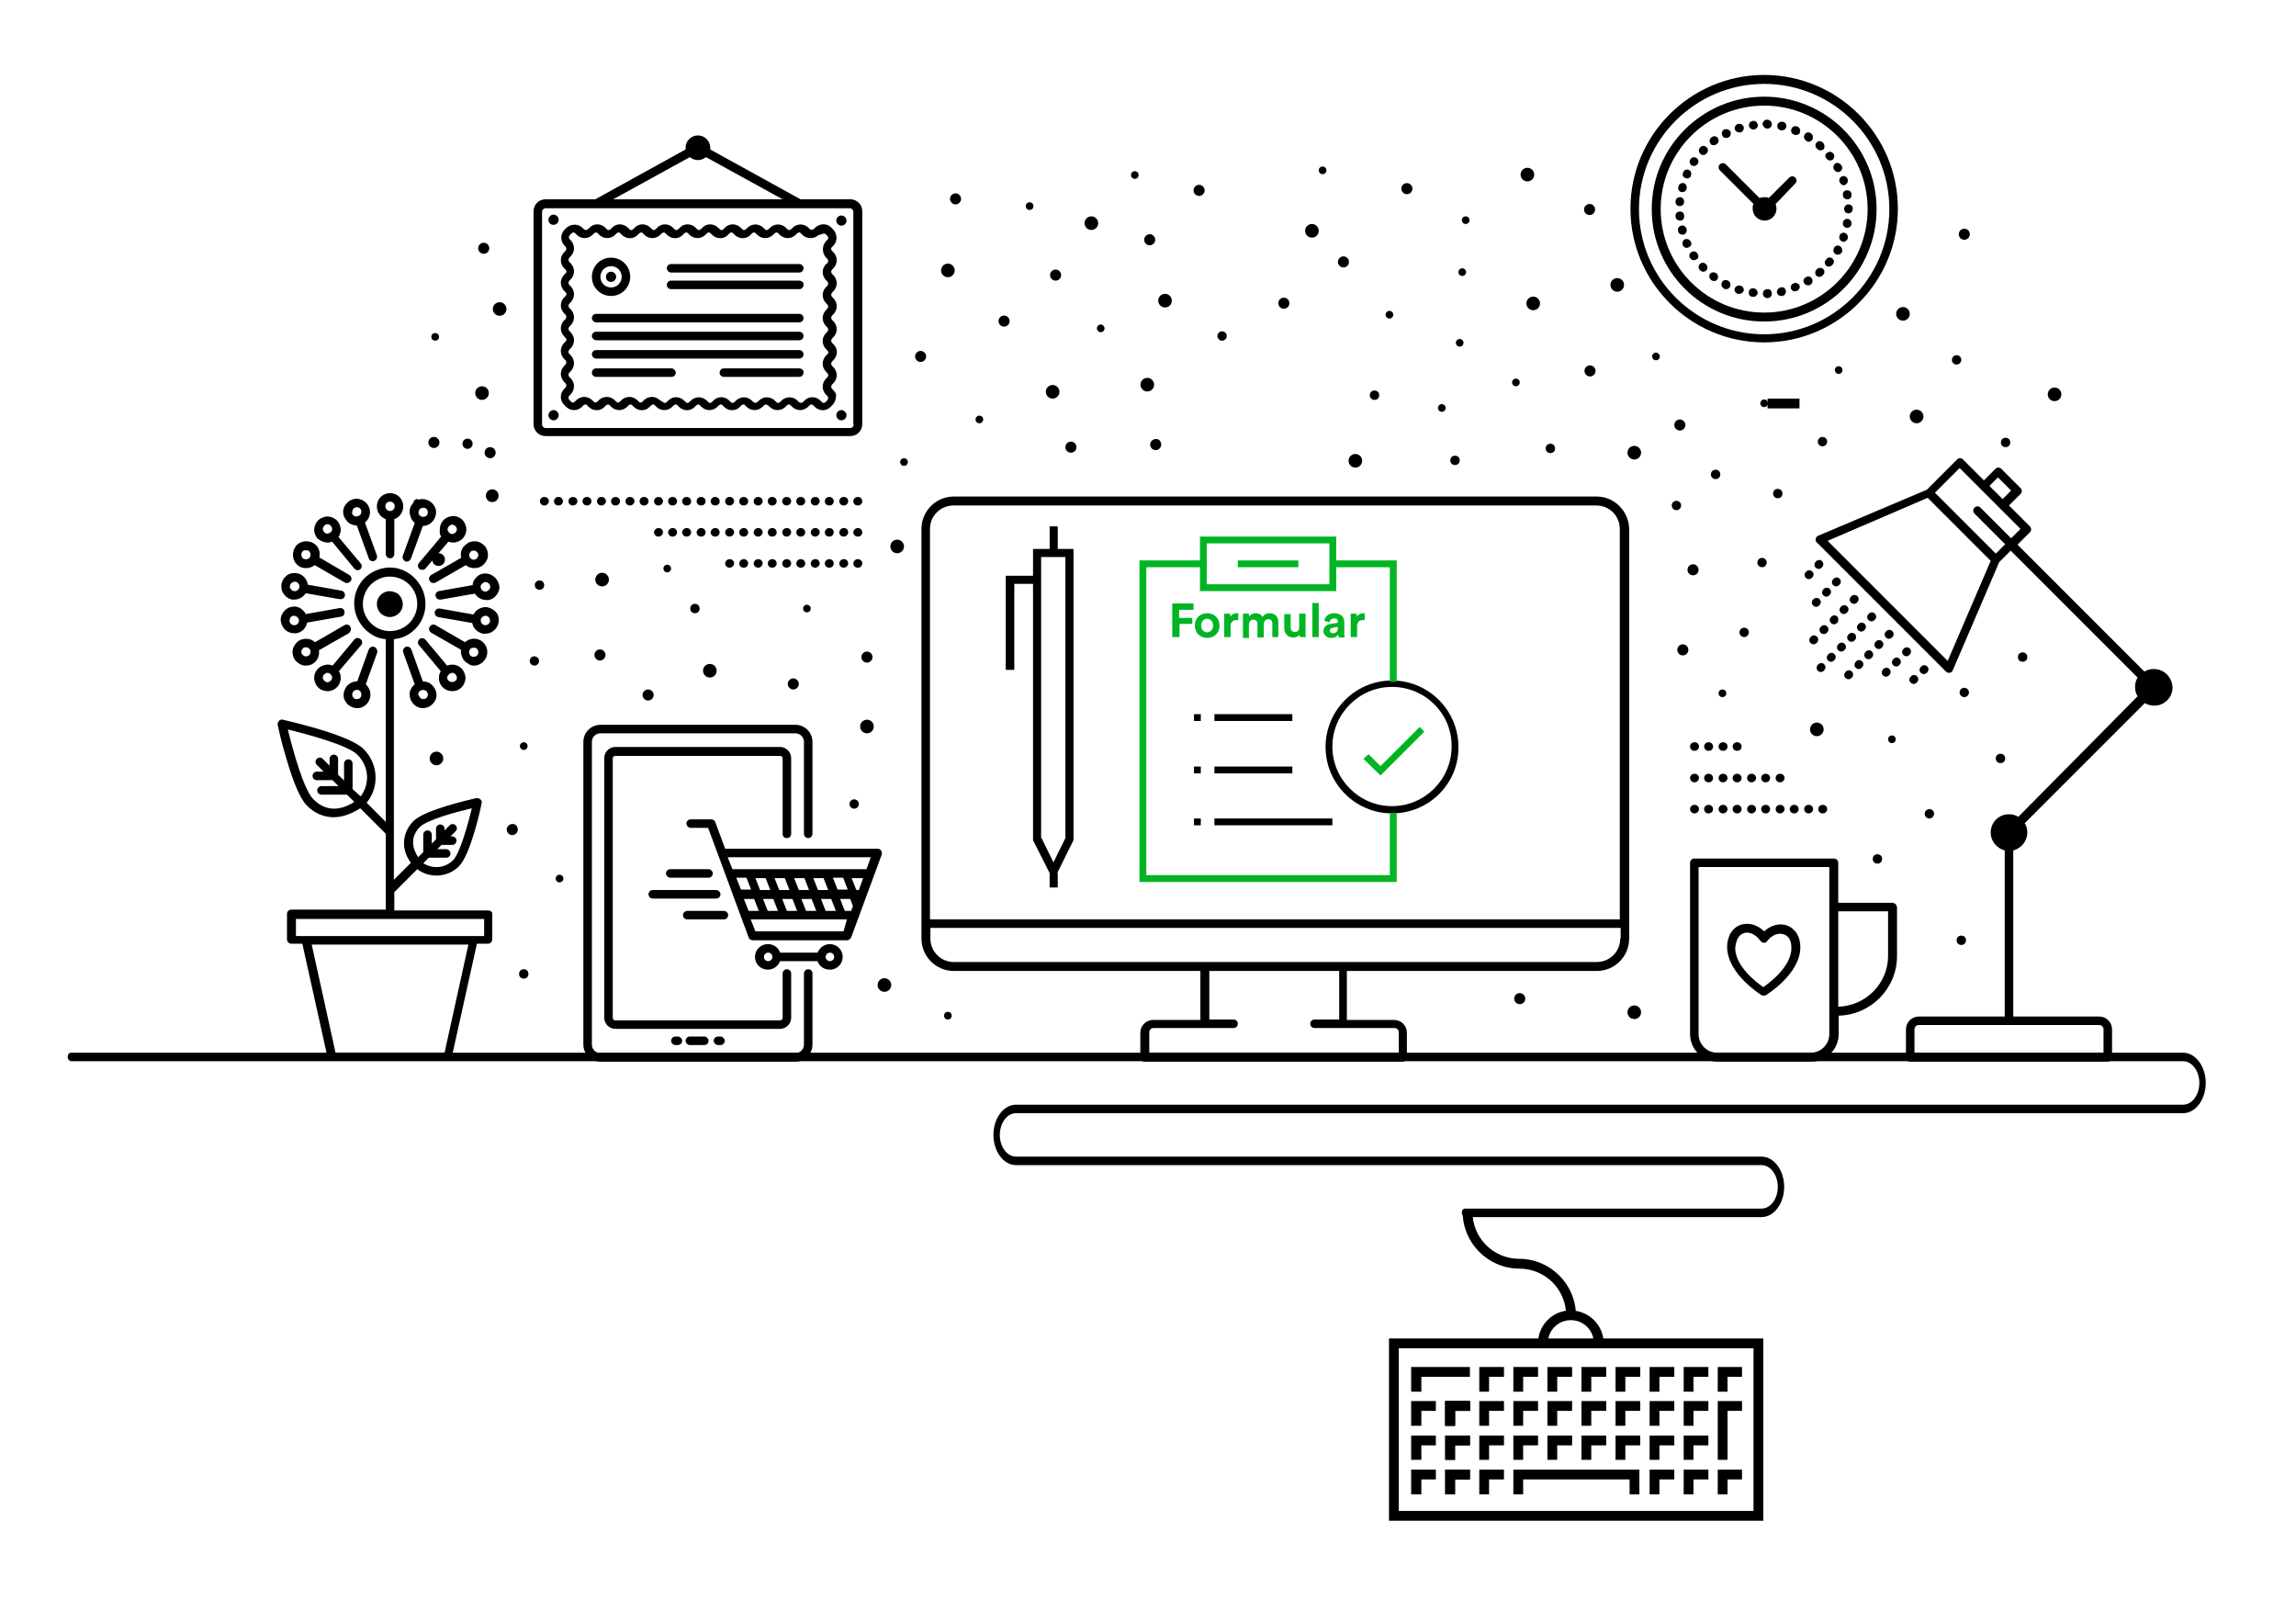 <?xml version="1.0" encoding="utf-8"?>
<!-- Generator: Adobe Illustrator 24.1.0, SVG Export Plug-In . SVG Version: 6.00 Build 0)  -->
<svg version="1.1" id="Ebene_1" xmlns="http://www.w3.org/2000/svg" xmlns:xlink="http://www.w3.org/1999/xlink" x="0px" y="0px"
	 viewBox="0 0 539.2 375.7" style="enable-background:new 0 0 539.2 375.7;" xml:space="preserve">
<style type="text/css">
	.st0{fill:#00B423;}
	.st1{fill:none;}
</style>
<g>
	<rect x="285.2" y="167.7" width="18.3" height="1.6"/>
</g>
<g>
	<rect x="285.2" y="180" width="18.3" height="1.6"/>
</g>
<g>
	<rect x="285.2" y="192.2" width="27.7" height="1.6"/>
</g>
<g>
	<rect x="280.4" y="167.7" width="1.6" height="1.6"/>
</g>
<g>
	<rect x="280.4" y="180" width="1.6" height="1.6"/>
</g>
<g>
	<rect x="280.4" y="192.2" width="1.6" height="1.6"/>
</g>
<g>
	<path d="M326.9,191c-8.6,0-15.6-7-15.6-15.6c0-8.6,7-15.6,15.6-15.6c8.6,0,15.6,7,15.6,15.6C342.6,184,335.6,191,326.9,191z
		 M326.9,161.3c-7.7,0-14,6.3-14,14c0,7.7,6.3,14,14,14c7.7,0,14-6.3,14-14C341,167.6,334.7,161.3,326.9,161.3z"/>
</g>
<g>
	<polygon class="st0" points="324.2,182.1 320.2,178.2 321.4,177.1 324.2,179.9 333.4,170.7 334.5,171.8 	"/>
</g>
<g>
	<g>
		<path class="st0" d="M313.8,138.8h-32V126h32V138.8z M283.4,137.2h28.8v-9.6h-28.8V137.2z"/>
	</g>
	<g>
		<polygon class="st0" points="328,160.1 326.4,160.1 326.4,133.2 313,133.2 313,131.6 328,131.6 		"/>
	</g>
	<g>
		<polygon class="st0" points="328,207.1 267.6,207.1 267.6,131.6 282.6,131.6 282.6,133.2 269.2,133.2 269.2,205.5 326.4,205.5 
			326.4,190.9 328,190.9 		"/>
	</g>
	<g>
		<rect x="290.7" y="131.6" class="st0" width="14.2" height="1.6"/>
	</g>
</g>
<g>
	<rect x="274.4" y="141.6" class="st1" width="55.4" height="12.4"/>
	<path class="st0" d="M275.3,149.6v-7.9h5v1.5h-3.4v1.9h3.1v1.4h-3v3.1H275.3z"/>
	<path class="st0" d="M286.4,146.9c0,1.7-1.2,2.9-2.9,2.9s-2.9-1.2-2.9-2.9c0-1.7,1.2-2.9,2.9-2.9S286.4,145.2,286.4,146.9z
		 M284.9,146.9c0-1-0.7-1.6-1.4-1.6c-0.7,0-1.4,0.5-1.4,1.6c0,1,0.7,1.6,1.4,1.6C284.2,148.4,284.9,147.9,284.9,146.9z"/>
	<path class="st0" d="M290.8,145.6c-0.2,0-0.3,0-0.4,0c-0.8,0-1.4,0.4-1.4,1.5v2.5h-1.5v-5.5h1.4v0.8c0.3-0.7,1.1-0.9,1.6-0.9
		c0.1,0,0.2,0,0.3,0V145.6z"/>
	<path class="st0" d="M291.9,149.6v-5.5h1.4v0.7c0.3-0.5,1-0.8,1.6-0.8c0.7,0,1.3,0.3,1.6,0.9c0.4-0.7,1-0.9,1.7-0.9
		c1,0,2,0.6,2,2.1v3.5h-1.4v-3.2c0-0.6-0.3-1-1-1c-0.6,0-1,0.5-1,1.1v3.2h-1.5v-3.2c0-0.6-0.3-1-1-1c-0.6,0-1,0.5-1,1.1v3.2H291.9z"
		/>
	<path class="st0" d="M305.2,149c-0.3,0.5-0.9,0.7-1.5,0.7c-1.3,0-2.1-1-2.1-2.1v-3.4h1.5v3.1c0,0.6,0.3,1.1,1,1.1
		c0.7,0,1-0.4,1-1.1v-3.2h1.5v4.5c0,0.4,0,0.8,0.1,1h-1.4C305.2,149.5,305.2,149.3,305.2,149z"/>
	<path class="st0" d="M308.2,149.6v-8h1.5v8H308.2z"/>
	<path class="st0" d="M312.5,146.5l1.3-0.2c0.3,0,0.4-0.2,0.4-0.4c0-0.4-0.3-0.7-0.9-0.7c-0.6,0-1,0.4-1,0.9l-1.3-0.3
		c0.1-0.9,0.9-1.8,2.3-1.8c1.7,0,2.4,1,2.4,2.1v2.7c0,0.3,0,0.7,0.1,0.9h-1.4c0-0.1-0.1-0.4-0.1-0.7c-0.3,0.4-0.8,0.8-1.6,0.8
		c-1.2,0-1.9-0.8-1.9-1.6C310.8,147.2,311.6,146.6,312.5,146.5z M314.2,147.4v-0.2l-1.2,0.2c-0.4,0.1-0.7,0.3-0.7,0.7
		c0,0.3,0.2,0.6,0.7,0.6C313.6,148.7,314.2,148.4,314.2,147.4z"/>
	<path class="st0" d="M320.5,145.6c-0.2,0-0.3,0-0.4,0c-0.8,0-1.4,0.4-1.4,1.5v2.5h-1.5v-5.5h1.4v0.8c0.3-0.7,1.1-0.9,1.6-0.9
		c0.1,0,0.2,0,0.3,0V145.6z"/>
</g>
<g>
	<rect x="415.1" y="93.6" width="7.5" height="2.3"/>
</g>
<g>
	<g>
		<path d="M201.5,118.7h-0.1c-0.6,0-1-0.5-1-1c0-0.6,0.5-1,1-1h0.1c0.6,0,1,0.5,1,1C202.5,118.2,202.1,118.7,201.5,118.7z
			 M198.2,118.7h-0.1c-0.6,0-1-0.5-1-1c0-0.6,0.5-1,1-1h0.1c0.6,0,1,0.5,1,1C199.2,118.2,198.7,118.7,198.2,118.7z M194.8,118.7
			h-0.1c-0.6,0-1-0.5-1-1c0-0.6,0.5-1,1-1h0.1c0.6,0,1,0.5,1,1C195.8,118.2,195.4,118.7,194.8,118.7z M191.5,118.7h-0.1
			c-0.6,0-1-0.5-1-1c0-0.6,0.5-1,1-1h0.1c0.6,0,1,0.5,1,1C192.5,118.2,192,118.7,191.5,118.7z M188.1,118.7H188c-0.6,0-1-0.5-1-1
			c0-0.6,0.5-1,1-1h0.1c0.6,0,1,0.5,1,1C189.1,118.2,188.7,118.7,188.1,118.7z M184.8,118.7h-0.1c-0.6,0-1-0.5-1-1c0-0.6,0.5-1,1-1
			h0.1c0.6,0,1,0.5,1,1C185.8,118.2,185.3,118.7,184.8,118.7z M181.4,118.7h-0.1c-0.6,0-1-0.5-1-1c0-0.6,0.5-1,1-1h0.1
			c0.6,0,1,0.5,1,1C182.4,118.2,182,118.7,181.4,118.7z M178.1,118.7H178c-0.6,0-1-0.5-1-1c0-0.6,0.5-1,1-1h0.1c0.6,0,1,0.5,1,1
			C179.1,118.2,178.6,118.7,178.1,118.7z M174.7,118.7h-0.1c-0.6,0-1-0.5-1-1c0-0.6,0.5-1,1-1h0.1c0.6,0,1,0.5,1,1
			C175.7,118.2,175.3,118.7,174.7,118.7z M171.4,118.7h-0.1c-0.6,0-1-0.5-1-1c0-0.6,0.5-1,1-1h0.1c0.6,0,1,0.5,1,1
			C172.4,118.2,171.9,118.7,171.4,118.7z M168,118.7h-0.1c-0.6,0-1-0.5-1-1c0-0.6,0.5-1,1-1h0.1c0.6,0,1,0.5,1,1
			C169.1,118.2,168.6,118.7,168,118.7z M164.7,118.7h-0.1c-0.6,0-1-0.5-1-1c0-0.6,0.5-1,1-1h0.1c0.6,0,1,0.5,1,1
			C165.7,118.2,165.3,118.7,164.7,118.7z M161.3,118.7h-0.1c-0.6,0-1-0.5-1-1c0-0.6,0.5-1,1-1h0.1c0.6,0,1,0.5,1,1
			C162.4,118.2,161.9,118.7,161.3,118.7z M158,118.7h-0.1c-0.6,0-1-0.5-1-1c0-0.6,0.5-1,1-1h0.1c0.6,0,1,0.5,1,1
			C159,118.2,158.6,118.7,158,118.7z M154.7,118.7h-0.1c-0.6,0-1-0.5-1-1c0-0.6,0.5-1,1-1h0.1c0.6,0,1,0.5,1,1
			C155.7,118.2,155.2,118.7,154.7,118.7z M151.3,118.7h-0.1c-0.6,0-1-0.5-1-1c0-0.6,0.5-1,1-1h0.1c0.6,0,1,0.5,1,1
			C152.3,118.2,151.9,118.7,151.3,118.7z M148,118.7h-0.1c-0.6,0-1-0.5-1-1c0-0.6,0.5-1,1-1h0.1c0.6,0,1,0.5,1,1
			C149,118.2,148.5,118.7,148,118.7z M144.6,118.7h-0.1c-0.6,0-1-0.5-1-1c0-0.6,0.5-1,1-1h0.1c0.6,0,1,0.5,1,1
			C145.6,118.2,145.2,118.7,144.6,118.7z M141.3,118.7h-0.1c-0.6,0-1-0.5-1-1c0-0.6,0.5-1,1-1h0.1c0.6,0,1,0.5,1,1
			C142.3,118.2,141.8,118.7,141.3,118.7z M137.9,118.7h-0.1c-0.6,0-1-0.5-1-1c0-0.6,0.5-1,1-1h0.1c0.6,0,1,0.5,1,1
			C138.9,118.2,138.5,118.7,137.9,118.7z M134.6,118.7h-0.1c-0.6,0-1-0.5-1-1c0-0.6,0.5-1,1-1h0.1c0.6,0,1,0.5,1,1
			C135.6,118.2,135.1,118.7,134.6,118.7z M131.2,118.7h-0.1c-0.6,0-1-0.5-1-1c0-0.6,0.5-1,1-1h0.1c0.6,0,1,0.5,1,1
			C132.2,118.2,131.8,118.7,131.2,118.7z M127.9,118.7h-0.1c-0.6,0-1-0.5-1-1c0-0.6,0.5-1,1-1h0.1c0.6,0,1,0.5,1,1
			C128.9,118.2,128.4,118.7,127.9,118.7z"/>
	</g>
	<g>
		<path d="M201.5,126h-0.1c-0.6,0-1-0.5-1-1s0.5-1,1-1h0.1c0.6,0,1,0.5,1,1S202.1,126,201.5,126z M198.2,126h-0.1c-0.6,0-1-0.5-1-1
			s0.5-1,1-1h0.1c0.6,0,1,0.5,1,1S198.7,126,198.2,126z M194.8,126h-0.1c-0.6,0-1-0.5-1-1s0.5-1,1-1h0.1c0.6,0,1,0.5,1,1
			S195.4,126,194.8,126z M191.5,126h-0.1c-0.6,0-1-0.5-1-1s0.5-1,1-1h0.1c0.6,0,1,0.5,1,1S192,126,191.5,126z M188.1,126H188
			c-0.6,0-1-0.5-1-1s0.5-1,1-1h0.1c0.6,0,1,0.5,1,1S188.7,126,188.1,126z M184.8,126h-0.1c-0.6,0-1-0.5-1-1s0.5-1,1-1h0.1
			c0.6,0,1,0.5,1,1S185.3,126,184.8,126z M181.4,126h-0.1c-0.6,0-1-0.5-1-1s0.5-1,1-1h0.1c0.6,0,1,0.5,1,1S182,126,181.4,126z
			 M178.1,126H178c-0.6,0-1-0.5-1-1s0.5-1,1-1h0.1c0.6,0,1,0.5,1,1S178.6,126,178.1,126z M174.7,126h-0.1c-0.6,0-1-0.5-1-1
			s0.5-1,1-1h0.1c0.6,0,1,0.5,1,1S175.3,126,174.7,126z M171.4,126h-0.1c-0.6,0-1-0.5-1-1s0.5-1,1-1h0.1c0.6,0,1,0.5,1,1
			S171.9,126,171.4,126z M168,126h-0.1c-0.6,0-1-0.5-1-1s0.5-1,1-1h0.1c0.6,0,1,0.5,1,1S168.6,126,168,126z M164.7,126h-0.1
			c-0.6,0-1-0.5-1-1s0.5-1,1-1h0.1c0.6,0,1,0.5,1,1S165.3,126,164.7,126z M161.3,126h-0.1c-0.6,0-1-0.5-1-1s0.5-1,1-1h0.1
			c0.6,0,1,0.5,1,1S161.9,126,161.3,126z M158,126h-0.1c-0.6,0-1-0.5-1-1s0.5-1,1-1h0.1c0.6,0,1,0.5,1,1S158.6,126,158,126z
			 M154.7,126h-0.1c-0.6,0-1-0.5-1-1s0.5-1,1-1h0.1c0.6,0,1,0.5,1,1S155.2,126,154.7,126z"/>
	</g>
	<g>
		<path d="M201.5,133.3h-0.1c-0.6,0-1-0.5-1-1s0.5-1,1-1h0.1c0.6,0,1,0.5,1,1S202.1,133.3,201.5,133.3z M198.2,133.3h-0.1
			c-0.6,0-1-0.5-1-1s0.5-1,1-1h0.1c0.6,0,1,0.5,1,1S198.7,133.3,198.2,133.3z M194.8,133.3h-0.1c-0.6,0-1-0.5-1-1s0.5-1,1-1h0.1
			c0.6,0,1,0.5,1,1S195.4,133.3,194.8,133.3z M191.5,133.3h-0.1c-0.6,0-1-0.5-1-1s0.5-1,1-1h0.1c0.6,0,1,0.5,1,1
			S192,133.3,191.5,133.3z M188.1,133.3H188c-0.6,0-1-0.5-1-1s0.5-1,1-1h0.1c0.6,0,1,0.5,1,1S188.7,133.3,188.1,133.3z M184.8,133.3
			h-0.1c-0.6,0-1-0.5-1-1s0.5-1,1-1h0.1c0.6,0,1,0.5,1,1S185.3,133.3,184.8,133.3z M181.4,133.3h-0.1c-0.6,0-1-0.5-1-1s0.5-1,1-1
			h0.1c0.6,0,1,0.5,1,1S182,133.3,181.4,133.3z M178.1,133.3H178c-0.6,0-1-0.5-1-1s0.5-1,1-1h0.1c0.6,0,1,0.5,1,1
			S178.6,133.3,178.1,133.3z M174.7,133.3h-0.1c-0.6,0-1-0.5-1-1s0.5-1,1-1h0.1c0.6,0,1,0.5,1,1S175.3,133.3,174.7,133.3z
			 M171.4,133.3h-0.1c-0.6,0-1-0.5-1-1s0.5-1,1-1h0.1c0.6,0,1,0.5,1,1S171.9,133.3,171.4,133.3z"/>
	</g>
</g>
<g>
	<path d="M199.7,46.8H188l-21.2-11.7c0-0.1,0-0.3,0-0.4c0-1.6-1.3-2.9-2.9-2.9c-1.6,0-2.9,1.3-2.9,2.9c0,0.1,0,0.3,0,0.4l-21.2,11.7
		h-11.7c-1.6,0-2.8,1.3-2.8,2.8v50c0,1.6,1.3,2.8,2.8,2.8h71.6c1.6,0,2.8-1.3,2.8-2.8v-50C202.5,48.1,201.3,46.8,199.7,46.8z
		 M162,36.9c0.5,0.4,1.2,0.7,1.9,0.7c0.7,0,1.4-0.3,1.9-0.7l18,9.9H144L162,36.9z M200.5,99.7c0,0.4-0.4,0.8-0.8,0.8h-71.6
		c-0.4,0-0.8-0.4-0.8-0.8v-50c0-0.4,0.4-0.8,0.8-0.8H140c0,0,0,0,0,0c0,0,0,0,0,0h47.7c0,0,0,0,0,0c0,0,0,0,0,0h11.9
		c0.4,0,0.8,0.4,0.8,0.8V99.7z"/>
	<path d="M195.7,91.6l-0.3-0.3c-0.1-0.1-0.2-0.3-0.2-0.5c0-0.2,0.1-0.3,0.2-0.5l0.3-0.3c0.5-0.5,0.8-1.2,0.8-1.9
		c0-0.7-0.3-1.4-0.8-1.9l-0.3-0.3c-0.1-0.1-0.2-0.3-0.2-0.5c0-0.2,0.1-0.3,0.2-0.5l0.3-0.3c1.1-1.1,1.1-2.8,0-3.8l-0.3-0.3
		c-0.1-0.1-0.2-0.3-0.2-0.5c0-0.2,0.1-0.3,0.2-0.5l0.3-0.3c0.5-0.5,0.8-1.2,0.8-1.9c0-0.7-0.3-1.4-0.8-1.9l-0.3-0.3
		c-0.1-0.1-0.2-0.3-0.2-0.5c0-0.2,0.1-0.3,0.2-0.5l0.3-0.3c0.5-0.5,0.8-1.2,0.8-1.9c0-0.7-0.3-1.4-0.8-1.9l-0.3-0.3
		c-0.1-0.1-0.2-0.3-0.2-0.5c0-0.2,0.1-0.3,0.2-0.5l0.3-0.3c0.5-0.5,0.8-1.2,0.8-1.9c0-0.7-0.3-1.4-0.8-1.9l-0.3-0.3
		c-0.1-0.1-0.2-0.3-0.2-0.5c0-0.2,0.1-0.3,0.2-0.5l0.3-0.3c0.5-0.5,0.8-1.2,0.8-1.9c0-0.7-0.3-1.4-0.8-1.9l-0.3-0.3
		c-0.3-0.3-0.3-0.7,0-0.9l0.3-0.3c1-1,1-2.7,0-3.8l-0.4-0.4l0,0c-1-1.1-2.7-1.1-3.8-0.1l-0.4,0.4c-0.3,0.2-0.7,0.2-0.9,0l-0.3-0.3
		c-0.5-0.5-1.2-0.8-1.9-0.8c-0.7,0-1.4,0.3-1.9,0.8l-0.3,0.3c-0.3,0.3-0.7,0.3-0.9,0l-0.3-0.3c-0.5-0.5-1.2-0.8-1.9-0.8
		c-0.7,0-1.4,0.3-1.9,0.8l-0.3,0.3c-0.3,0.3-0.7,0.3-0.9,0l-0.3-0.3c-0.5-0.5-1.2-0.8-1.9-0.8c-0.7,0-1.4,0.3-1.9,0.8l-0.3,0.3
		c-0.3,0.3-0.7,0.3-0.9,0l-0.3-0.3c-1.1-1.1-2.8-1.1-3.8,0l-0.3,0.3c-0.3,0.3-0.7,0.3-0.9,0l-0.3-0.3c-1.1-1.1-2.8-1.1-3.8,0
		l-0.3,0.3c-0.3,0.3-0.7,0.3-0.9,0l-0.3-0.3c-1.1-1.1-2.8-1.1-3.8,0l-0.3,0.3c-0.3,0.3-0.7,0.3-0.9,0l-0.3-0.3
		c-1.1-1.1-2.8-1.1-3.8,0l-0.3,0.3c-0.3,0.3-0.7,0.3-0.9,0l-0.3-0.3c-1.1-1.1-2.8-1.1-3.8,0l-0.3,0.3c-0.3,0.3-0.7,0.3-0.9,0
		l-0.3-0.3c-1.1-1.1-2.8-1.1-3.8,0l-0.3,0.3c-0.3,0.3-0.7,0.3-0.9,0l-0.3-0.3c-1.1-1.1-2.8-1.1-3.8,0l-0.3,0.3
		c-0.1,0.1-0.3,0.2-0.5,0.2h0c-0.2,0-0.3-0.1-0.5-0.2l-0.3-0.3c-1-1-2.7-1-3.8,0l-0.4,0.4c-0.5,0.5-0.8,1.2-0.8,1.9
		c0,0.7,0.3,1.4,0.8,1.9l0.2,0.2c0.1,0.1,0.2,0.3,0.2,0.5s-0.1,0.3-0.2,0.5l-0.3,0.3c-0.5,0.5-0.8,1.2-0.8,1.9
		c0,0.7,0.3,1.4,0.8,1.9l0.3,0.3c0.3,0.3,0.3,0.7,0,0.9l-0.3,0.3c-0.5,0.5-0.8,1.2-0.8,1.9c0,0.7,0.3,1.4,0.8,1.9l0.3,0.3
		c0.3,0.3,0.3,0.7,0,0.9l-0.3,0.3c-0.5,0.5-0.8,1.2-0.8,1.9c0,0.7,0.3,1.4,0.8,1.9l0.3,0.3c0.1,0.1,0.2,0.3,0.2,0.5
		c0,0.2-0.1,0.3-0.2,0.5l-0.3,0.3c-0.5,0.5-0.8,1.2-0.8,1.9c0,0.7,0.3,1.4,0.8,1.9l0.3,0.3c0.3,0.3,0.3,0.7,0,0.9l-0.3,0.3
		c-0.5,0.5-0.8,1.2-0.8,1.9c0,0.7,0.3,1.4,0.8,1.9l0.3,0.3c0.1,0.1,0.2,0.3,0.2,0.5c0,0.2-0.1,0.3-0.2,0.5l-0.3,0.3
		c-0.5,0.5-0.8,1.2-0.8,1.9c0,0.7,0.3,1.4,0.8,1.9l0.3,0.3c0.1,0.1,0.2,0.3,0.2,0.5c0,0.2-0.1,0.3-0.2,0.5l-0.3,0.3
		c-0.5,0.5-0.8,1.2-0.8,1.9c0,0.7,0.3,1.4,0.8,1.9l0.4,0.4c0.5,0.5,1.2,0.8,1.9,0.8c0.7,0,1.4-0.3,1.9-0.8l0.3-0.3
		c0.3-0.3,0.7-0.3,0.9,0l0.3,0.3c1.1,1.1,2.8,1.1,3.8,0l0.3-0.3c0.3-0.3,0.7-0.3,0.9,0l0.3,0.3c0.5,0.5,1.2,0.8,1.9,0.8
		c0.7,0,1.4-0.3,1.9-0.8l0.3-0.3c0.3-0.3,0.7-0.3,0.9,0l0.3,0.3c1.1,1.1,2.8,1.1,3.8,0l0.3-0.3c0.3-0.3,0.7-0.3,0.9,0l0.3,0.3
		c0.5,0.5,1.2,0.8,1.9,0.8c0.7,0,1.4-0.3,1.9-0.8l0.3-0.3c0.3-0.3,0.7-0.3,0.9,0l0.3,0.3c1.1,1.1,2.8,1.1,3.8,0l0.3-0.3
		c0.3-0.3,0.7-0.3,0.9,0l0.3,0.3c0.5,0.5,1.2,0.8,1.9,0.8s1.4-0.3,1.9-0.8l0.3-0.3c0.3-0.3,0.7-0.3,0.9,0l0.3,0.3
		c1.1,1.1,2.8,1.1,3.8,0l0.3-0.3c0.3-0.3,0.7-0.3,0.9,0l0.3,0.3c0.5,0.5,1.2,0.8,1.9,0.8c0,0,0,0,0,0c0.7,0,1.4-0.3,1.9-0.8l0.3-0.3
		c0.1-0.1,0.3-0.2,0.5-0.2h0c0.2,0,0.3,0.1,0.5,0.2l0.3,0.3c0.5,0.5,1.2,0.8,1.9,0.8c0.7,0,1.4-0.3,1.9-0.8l0.3-0.3
		c0.3-0.3,0.7-0.3,0.9,0l0.3,0.3c0.5,0.5,1.2,0.8,1.9,0.8s1.4-0.3,1.9-0.8l0.3-0.3c0.3-0.3,0.7-0.3,0.9,0l0.3,0.3
		c1.1,1.1,2.8,1.1,3.8,0l0.4-0.4c0.5-0.5,0.8-1.2,0.8-1.9C196.5,92.7,196.2,92.1,195.7,91.6z M194,60.5l0.3,0.3
		c0.1,0.1,0.2,0.3,0.2,0.5c0,0.2-0.1,0.3-0.2,0.5L194,62c-0.5,0.5-0.8,1.2-0.8,1.9s0.3,1.4,0.8,1.9l0.3,0.3c0.1,0.1,0.2,0.3,0.2,0.5
		c0,0.2-0.1,0.3-0.2,0.5l-0.3,0.3c-0.5,0.5-0.8,1.2-0.8,1.9c0,0.7,0.3,1.4,0.8,1.9l0.3,0.3c0.1,0.1,0.2,0.3,0.2,0.5
		c0,0.2-0.1,0.3-0.2,0.5l-0.3,0.3c-0.5,0.5-0.8,1.2-0.8,1.9c0,0.7,0.3,1.4,0.8,1.9l0.3,0.3c0.1,0.1,0.2,0.3,0.2,0.5
		c0,0.2-0.1,0.3-0.2,0.5l-0.3,0.3c-0.5,0.5-0.8,1.2-0.8,1.9c0,0.7,0.3,1.4,0.8,1.9l0.3,0.3c0.3,0.3,0.3,0.7,0,0.9l-0.3,0.3
		c-0.5,0.5-0.8,1.2-0.8,1.9c0,0.7,0.3,1.4,0.8,1.9l0.3,0.3c0.1,0.1,0.2,0.3,0.2,0.5c0,0.2-0.1,0.3-0.2,0.5l-0.3,0.3
		c-0.5,0.5-0.8,1.2-0.8,1.9c0,0.7,0.3,1.4,0.8,1.9l0.3,0.3c0.1,0.1,0.2,0.3,0.2,0.5c0,0.2-0.1,0.3-0.2,0.5l-0.4,0.4
		c-0.3,0.3-0.7,0.3-0.9,0l-0.3-0.3c-1.1-1.1-2.8-1.1-3.8,0l-0.3,0.3c-0.1,0.1-0.3,0.2-0.5,0.2c-0.2,0-0.3-0.1-0.5-0.2l-0.3-0.3
		c-0.5-0.5-1.2-0.8-1.9-0.8c-0.7,0-1.4,0.3-1.9,0.8l-0.3,0.3c-0.3,0.3-0.7,0.3-0.9,0l-0.3-0.3c-0.5-0.5-1.2-0.8-1.9-0.8c0,0,0,0,0,0
		c-0.7,0-1.4,0.3-1.9,0.8l-0.3,0.3c-0.1,0.1-0.3,0.2-0.5,0.2h0c-0.2,0-0.3-0.1-0.5-0.2l-0.3-0.3c-0.5-0.5-1.2-0.8-1.9-0.8
		c-0.7,0-1.4,0.3-1.9,0.8l-0.3,0.3c-0.3,0.3-0.7,0.3-0.9,0l-0.3-0.3c-1.1-1.1-2.8-1.1-3.8,0l-0.3,0.3c-0.3,0.3-0.7,0.3-0.9,0
		l-0.3-0.3c-0.5-0.5-1.2-0.8-1.9-0.8c-0.7,0-1.4,0.3-1.9,0.8l-0.3,0.3c-0.3,0.3-0.7,0.3-0.9,0l-0.3-0.3c-1.1-1.1-2.8-1.1-3.8,0
		l-0.3,0.3c-0.3,0.3-0.7,0.3-0.9,0L155,94c-0.5-0.5-1.2-0.8-1.9-0.8c-0.7,0-1.4,0.3-1.9,0.8l-0.3,0.3c-0.3,0.3-0.7,0.3-0.9,0
		l-0.3-0.3c-0.5-0.5-1.2-0.8-1.9-0.8c-0.7,0-1.4,0.3-1.9,0.8l-0.3,0.3c-0.3,0.3-0.7,0.3-0.9,0l-0.3-0.3c-0.5-0.5-1.2-0.8-1.9-0.8
		c-0.7,0-1.4,0.3-1.9,0.8l-0.3,0.3c-0.3,0.3-0.7,0.3-0.9,0l-0.3-0.3c-0.5-0.5-1.2-0.8-1.9-0.8c-0.7,0-1.4,0.3-1.9,0.8l-0.3,0.3
		c-0.3,0.3-0.7,0.3-0.9,0l-0.4-0.4c-0.1-0.1-0.2-0.3-0.2-0.5c0-0.2,0.1-0.3,0.2-0.5l0.3-0.3c0.5-0.5,0.8-1.2,0.8-1.9
		c0-0.7-0.3-1.4-0.8-1.9l-0.3-0.3c-0.1-0.1-0.2-0.3-0.2-0.5c0-0.2,0.1-0.3,0.2-0.5l0.3-0.3c0.5-0.5,0.8-1.2,0.8-1.9
		c0-0.7-0.3-1.4-0.8-1.9l-0.3-0.3c-0.1-0.1-0.2-0.3-0.2-0.5c0-0.2,0.1-0.3,0.2-0.5l0.3-0.3c0.5-0.5,0.8-1.2,0.8-1.9
		c0-0.7-0.3-1.4-0.8-1.9l-0.3-0.3c-0.1-0.1-0.2-0.3-0.2-0.5c0-0.2,0.1-0.3,0.2-0.5l0.3-0.3c0.5-0.5,0.8-1.2,0.8-1.9
		c0-0.7-0.3-1.4-0.8-1.9l-0.3-0.3c-0.1-0.1-0.2-0.3-0.2-0.5c0-0.2,0.1-0.3,0.2-0.5l0.3-0.3c0.5-0.5,0.8-1.2,0.8-1.9
		c0-0.7-0.3-1.4-0.8-1.9l-0.3-0.3c-0.1-0.1-0.2-0.3-0.2-0.5c0-0.2,0.1-0.3,0.2-0.5l0.3-0.3c0.5-0.5,0.8-1.2,0.8-1.9
		s-0.3-1.4-0.8-1.9l-0.3-0.3c-0.1-0.1-0.2-0.3-0.2-0.5c0-0.2,0.1-0.3,0.2-0.5l0.3-0.3c0.5-0.5,0.8-1.2,0.8-1.9s-0.3-1.4-0.8-1.9
		l-0.2-0.2c-0.1-0.1-0.2-0.3-0.2-0.5c0-0.2,0.1-0.4,0.2-0.5l0.4-0.4c0.3-0.3,0.7-0.3,0.9,0l0.3,0.3c0.5,0.5,1.2,0.8,1.9,0.8
		c0,0,0,0,0,0c0.7,0,1.4-0.3,1.9-0.8l0.3-0.3c0.3-0.3,0.7-0.3,0.9,0l0.3,0.3c0.5,0.5,1.2,0.8,1.9,0.8c0.7,0,1.4-0.3,1.9-0.8l0.3-0.3
		c0.3-0.3,0.7-0.3,0.9,0l0.3,0.3c1.1,1.1,2.8,1.1,3.8,0l0.3-0.3c0.3-0.3,0.7-0.3,0.9,0l0.3,0.3c0.5,0.5,1.2,0.8,1.9,0.8
		c0.7,0,1.4-0.3,1.9-0.8l0.3-0.3c0.3-0.3,0.7-0.3,0.9,0l0.3,0.3c1.1,1.1,2.8,1.1,3.8,0l0.3-0.3c0.3-0.3,0.7-0.3,0.9,0l0.3,0.3
		c0.5,0.5,1.2,0.8,1.9,0.8c0.7,0,1.4-0.3,1.9-0.8l0.3-0.3c0.3-0.3,0.7-0.3,0.9,0l0.3,0.3c1.1,1.1,2.8,1.1,3.8,0l0.3-0.3
		c0.3-0.3,0.7-0.3,0.9,0l0.3,0.3c1.1,1.1,2.8,1.1,3.8,0l0.3-0.3c0.3-0.3,0.7-0.3,0.9,0l0.3,0.3c0.5,0.5,1.2,0.8,1.9,0.8
		c0.7,0,1.4-0.3,1.9-0.8l0.3-0.3c0.3-0.3,0.7-0.3,0.9,0l0.3,0.3c0.5,0.5,1.2,0.8,1.9,0.8c0.7,0,1.4-0.3,1.9-0.8l0.3-0.3
		c0.3-0.3,0.7-0.3,0.9,0l0.3,0.3c1,1,2.7,1.1,3.8,0.1L193,55c0.3-0.2,0.7-0.2,0.9,0c0,0,0,0,0,0l0.4,0.4c0.3,0.3,0.3,0.7,0,0.9
		l-0.3,0.3C193,57.7,193,59.4,194,60.5z"/>
	<path d="M130,52.8c0.7,0,1.2-0.6,1.2-1.2c0-0.7-0.6-1.2-1.2-1.2c-0.7,0-1.2,0.6-1.2,1.2C128.8,52.3,129.3,52.8,130,52.8z"/>
	<path d="M130,96.3c-0.7,0-1.2,0.6-1.2,1.2c0,0.7,0.6,1.2,1.2,1.2c0.7,0,1.2-0.6,1.2-1.2C131.2,96.9,130.7,96.3,130,96.3z"/>
	<path d="M143.5,66.2c0.7,0,1.2-0.6,1.2-1.2c0-0.7-0.6-1.2-1.2-1.2c-0.7,0-1.2,0.6-1.2,1.2C142.3,65.7,142.8,66.2,143.5,66.2z"/>
	<path d="M197.6,50.6c-0.7,0-1.2,0.6-1.2,1.2c0,0.7,0.6,1.2,1.2,1.2c0.7,0,1.2-0.6,1.2-1.2C198.8,51.1,198.2,50.6,197.6,50.6z"/>
	<path d="M197.6,96.3c-0.7,0-1.2,0.6-1.2,1.2c0,0.7,0.6,1.2,1.2,1.2c0.7,0,1.2-0.6,1.2-1.2C198.8,96.9,198.2,96.3,197.6,96.3z"/>
	<path d="M187.7,62h-30.1c-0.6,0-1,0.5-1,1s0.5,1,1,1h30.1c0.6,0,1-0.5,1-1S188.3,62,187.7,62z"/>
	<path d="M187.7,65.9h-30.1c-0.6,0-1,0.5-1,1c0,0.6,0.5,1,1,1h30.1c0.6,0,1-0.5,1-1C188.8,66.4,188.3,65.9,187.7,65.9z"/>
	<path d="M157.7,86.5H140c-0.6,0-1,0.5-1,1c0,0.6,0.5,1,1,1h17.7c0.6,0,1-0.5,1-1C158.7,87,158.2,86.5,157.7,86.5z"/>
	<path d="M187.7,86.5h-17.7c-0.6,0-1,0.5-1,1c0,0.6,0.5,1,1,1h17.7c0.6,0,1-0.5,1-1C188.8,87,188.3,86.5,187.7,86.5z"/>
	<path d="M187.7,77.9H140c-0.6,0-1,0.5-1,1s0.5,1,1,1h47.7c0.6,0,1-0.5,1-1S188.3,77.9,187.7,77.9z"/>
	<path d="M187.7,73.7H140c-0.6,0-1,0.5-1,1s0.5,1,1,1h47.7c0.6,0,1-0.5,1-1S188.3,73.7,187.7,73.7z"/>
	<path d="M187.7,82.2H140c-0.6,0-1,0.5-1,1s0.5,1,1,1h47.7c0.6,0,1-0.5,1-1S188.3,82.2,187.7,82.2z"/>
	<path d="M143.5,69.5c2.5,0,4.5-2,4.5-4.5c0-2.5-2-4.5-4.5-4.5c-2.5,0-4.5,2-4.5,4.5C139,67.5,141,69.5,143.5,69.5z M143.5,62.5
		c1.4,0,2.5,1.1,2.5,2.5c0,1.4-1.1,2.5-2.5,2.5S141,66.4,141,65C141,63.6,142.1,62.5,143.5,62.5z"/>
</g>
<path d="M375,116.6H224c-4.2,0-7.6,3.4-7.6,7.6v92.7v3.5c0,4.2,3.4,7.6,7.6,7.6h57.9v11.5h-11.1c-1.6,0-3,1.3-3,3v5.8
	c0,0.6,0.5,1,1,1h60.6c0.6,0,1-0.5,1-1v-5.8c0-1.6-1.3-3-3-3h-11.1V228H375c4.2,0,7.6-3.4,7.6-7.6v-3.5v-92.7
	C382.5,120,379.1,116.6,375,116.6z M218.4,124.2c0-3.1,2.5-5.5,5.5-5.5h151c3.1,0,5.5,2.5,5.5,5.5v91.7H218.4V124.2z M314.4,239.4
	h-5.7c-0.6,0-1,0.5-1,1c0,0.6,0.5,1,1,1h18.8c0.5,0,1,0.4,1,1v4.8h-58.6v-4.8c0-0.5,0.4-1,1-1h18.8c0.6,0,1-0.5,1-1c0-0.6-0.5-1-1-1
	h-5.7V228h30.5V239.4z M380.5,220.4c0,3.1-2.5,5.5-5.5,5.5H224c-3.1,0-5.5-2.5-5.5-5.5v-2.5h162.1V220.4z"/>
<g>
	<path d="M413.7,285.8h-69.6c-0.4,0-0.8-0.5-0.8-1c0-0.6,0.3-1,0.8-1h69.6c2.1,0,3.8-2.3,3.8-5.1c0-2.8-1.7-5.1-3.8-5.1l-69.6,0
		l-105.5,0c-2.9,0-5.3-3.2-5.3-7.1c0-3.9,2.4-7.1,5.3-7.1l274.1,0c2.1,0,3.8-2.3,3.8-5.1v0c0-2.8-1.7-5.1-3.8-5.1l-496,0
		c-0.4,0-0.8-0.5-0.8-1c0-0.6,0.3-1,0.8-1l496,0c2.9,0,5.3,3.2,5.3,7.1v0c0,3.9-2.4,7.1-5.3,7.1l-274.1,0c-2.1,0-3.8,2.3-3.8,5.1
		c0,2.8,1.7,5.1,3.8,5.1l105.5,0l69.6,0c2.9,0,5.3,3.2,5.3,7.1C419,282.6,416.6,285.8,413.7,285.8z"/>
</g>
<g>
	<path d="M426.5,131.8L426.5,131.8c-0.5,0.5-0.5,1.1-0.1,1.5c0.2,0.2,0.5,0.3,0.7,0.3s0.5-0.1,0.7-0.3l0.1-0.1c0.4-0.4,0.4-1,0-1.4
		C427.6,131.4,426.9,131.4,426.5,131.8z"/>
	<path d="M425.6,135.6c0.4-0.4,0.4-1,0-1.4c-0.4-0.4-1-0.4-1.4,0l-0.1,0.1c-0.4,0.4-0.4,1,0,1.4c0.2,0.2,0.5,0.3,0.7,0.3
		S425.3,135.9,425.6,135.6L425.6,135.6z"/>
	<path d="M430.6,135.9L430.6,135.9c-0.5,0.5-0.5,1.1-0.1,1.5c0.2,0.2,0.5,0.3,0.7,0.3s0.5-0.1,0.7-0.3l0.1-0.1c0.4-0.4,0.4-1,0-1.4
		C431.7,135.5,431,135.5,430.6,135.9z"/>
	<path d="M425.8,142.2c0.2,0.2,0.5,0.3,0.7,0.3c0.3,0,0.5-0.1,0.7-0.3l0.1-0.1c0.4-0.4,0.4-1,0-1.4c-0.4-0.4-1-0.4-1.4,0l-0.1,0.1
		C425.4,141.1,425.4,141.8,425.8,142.2z"/>
	<path d="M428.2,139.8c0.2,0.2,0.5,0.3,0.7,0.3c0.3,0,0.5-0.1,0.7-0.3l0.1-0.1c0.4-0.4,0.4-1,0-1.4c-0.4-0.4-1-0.4-1.4,0l-0.1,0.1
		C427.8,138.8,427.8,139.4,428.2,139.8z"/>
	<path d="M431.5,144.8c-0.4-0.4-1-0.4-1.4,0l-0.1,0.1c-0.4,0.4-0.4,1,0,1.4c0.2,0.2,0.5,0.3,0.7,0.3s0.5-0.1,0.7-0.3l0.1-0.1
		C431.8,145.8,431.8,145.2,431.5,144.8z"/>
	<path d="M426.7,149.5c-0.4-0.4-1-0.4-1.4,0l-0.1,0.1c-0.4,0.4-0.4,1,0,1.4c0.2,0.2,0.5,0.3,0.7,0.3s0.5-0.1,0.7-0.3l0.1-0.1
		C427.1,150.5,427.1,149.9,426.7,149.5z"/>
	<path d="M432.3,143.9c0.2,0.2,0.5,0.3,0.7,0.3s0.5-0.1,0.7-0.3l0.1-0.1c0.4-0.4,0.4-1,0-1.4c-0.4-0.4-1-0.4-1.4,0l-0.1,0.1
		C431.9,142.9,431.9,143.5,432.3,143.9z"/>
	<path d="M436.1,141.5L436.1,141.5c0.5-0.5,0.5-1.1,0.1-1.5c-0.4-0.4-1-0.4-1.4,0l-0.1,0.1c-0.4,0.4-0.4,1,0,1.4
		c0.2,0.2,0.5,0.3,0.7,0.3C435.7,141.8,435.9,141.7,436.1,141.5z"/>
	<path d="M429.1,147.1c-0.4-0.4-1-0.4-1.4,0l-0.1,0.1c-0.4,0.4-0.4,1,0,1.4c0.2,0.2,0.5,0.3,0.7,0.3c0.3,0,0.5-0.1,0.7-0.3l0.1-0.1
		C429.5,148.2,429.5,147.5,429.1,147.1z"/>
	<path d="M433.2,151.2c-0.4-0.4-1-0.4-1.4,0l-0.1,0.1c-0.4,0.4-0.4,1,0,1.4c0.2,0.2,0.5,0.3,0.7,0.3s0.5-0.1,0.7-0.3l0.1-0.1
		C433.6,152.3,433.6,151.6,433.2,151.2z"/>
	<path d="M427,156L427,156c-0.5,0.5-0.5,1.1-0.1,1.5c0.2,0.2,0.5,0.3,0.7,0.3c0.3,0,0.5-0.1,0.7-0.3l0.1-0.1c0.4-0.4,0.4-1,0-1.4
		C428.1,155.6,427.4,155.6,427,156z"/>
	<path d="M429.4,153.6L429.4,153.6c-0.5,0.5-0.5,1.1-0.1,1.5c0.2,0.2,0.5,0.3,0.7,0.3c0.3,0,0.5-0.1,0.7-0.3l0.1-0.1
		c0.4-0.4,0.4-1,0-1.4C430.4,153.2,429.8,153.2,429.4,153.6z"/>
	<path d="M435.6,148.9c-0.4-0.4-1-0.4-1.4,0l-0.1,0.1c-0.4,0.4-0.4,1,0,1.4c0.2,0.2,0.5,0.3,0.7,0.3c0.3,0,0.5-0.1,0.7-0.3l0.1-0.1
		C436,149.9,436,149.3,435.6,148.9z"/>
	<path d="M437.9,146.5c-0.4-0.4-1-0.4-1.4,0l-0.1,0.1c-0.4,0.4-0.4,1,0,1.4c0.2,0.2,0.5,0.3,0.7,0.3c0.3,0,0.5-0.1,0.7-0.3l0.1-0.1
		C438.3,147.5,438.3,146.9,437.9,146.5z"/>
	<path d="M440.3,144.1c-0.4-0.4-1-0.4-1.4,0l-0.1,0.1c-0.4,0.4-0.4,1,0,1.4c0.2,0.2,0.5,0.3,0.7,0.3c0.3,0,0.5-0.1,0.7-0.3l0.1-0.1
		C440.7,145.2,440.7,144.5,440.3,144.1z"/>
	<path d="M442,150.6c-0.4-0.4-1-0.4-1.4,0l-0.1,0.1c-0.4,0.4-0.4,1,0,1.4c0.2,0.2,0.5,0.3,0.7,0.3c0.3,0,0.5-0.1,0.7-0.3l0.1-0.1
		C442.4,151.6,442.4,151,442,150.6z"/>
	<path d="M433.5,157.7L433.5,157.7c-0.5,0.5-0.5,1.1-0.1,1.5c0.2,0.2,0.5,0.3,0.7,0.3c0.3,0,0.5-0.1,0.7-0.3l0.1-0.1
		c0.4-0.4,0.4-1,0-1.4C434.5,157.3,433.9,157.3,433.5,157.7z"/>
	<path d="M444.4,148.2c-0.4-0.4-1-0.4-1.4,0l-0.1,0.1c-0.4,0.4-0.4,1,0,1.4c0.2,0.2,0.5,0.3,0.7,0.3s0.5-0.1,0.7-0.3l0.1-0.1
		C444.8,149.3,444.8,148.6,444.4,148.2z"/>
	<path d="M435.9,155.3L435.9,155.3c-0.5,0.5-0.5,1.1-0.1,1.5c0.2,0.2,0.5,0.3,0.7,0.3c0.3,0,0.5-0.1,0.7-0.3l0.1-0.1
		c0.4-0.4,0.4-1,0-1.4C436.9,154.9,436.3,154.9,435.9,155.3z"/>
	<path d="M438.2,153L438.2,153c-0.5,0.5-0.5,1.1-0.1,1.5c0.2,0.2,0.5,0.3,0.7,0.3c0.3,0,0.5-0.1,0.7-0.3l0.1-0.1
		c0.4-0.4,0.4-1,0-1.4C439.3,152.6,438.6,152.6,438.2,153z"/>
	<path d="M448.4,153.8L448.4,153.8c0.5-0.5,0.5-1.1,0.1-1.5c-0.4-0.4-1-0.4-1.4,0l-0.1,0.1c-0.4,0.4-0.4,1,0,1.4
		c0.2,0.2,0.5,0.3,0.7,0.3C448,154.1,448.2,154,448.4,153.8z"/>
	<path d="M444.7,154.7L444.7,154.7c-0.5,0.5-0.5,1.1-0.1,1.5c0.2,0.2,0.5,0.3,0.7,0.3c0.3,0,0.5-0.1,0.7-0.3l0.1-0.1
		c0.4-0.4,0.4-1,0-1.4C445.7,154.3,445.1,154.3,444.7,154.7z"/>
	<path d="M442.3,157.1L442.3,157.1c-0.5,0.5-0.5,1.1-0.1,1.5c0.2,0.2,0.5,0.3,0.7,0.3c0.3,0,0.5-0.1,0.7-0.3l0.1-0.1
		c0.4-0.4,0.4-1,0-1.4C443.4,156.7,442.7,156.7,442.3,157.1z"/>
	<path d="M452.5,158L452.5,158c0.5-0.5,0.5-1.1,0.1-1.5c-0.4-0.4-1-0.4-1.4,0l-0.1,0.1c-0.4,0.4-0.4,1,0,1.4
		c0.2,0.2,0.5,0.3,0.7,0.3S452.3,158.1,452.5,158z"/>
	<path d="M448.7,160.3c0.2,0.2,0.5,0.3,0.7,0.3c0.3,0,0.5-0.1,0.7-0.3l0.1-0.1c0.4-0.4,0.4-1,0-1.4c-0.4-0.4-1-0.4-1.4,0l-0.1,0.1
		C448.3,159.3,448.3,159.9,448.7,160.3z"/>
	<path d="M505.8,157.1c-0.8,0-1.6,0.2-2.2,0.6l-29.8-29.8l2.9-2.9c0.4-0.4,0.4-1,0-1.4l-4.9-4.9l2.7-2.7c0.2-0.2,0.3-0.4,0.3-0.7
		c0-0.3-0.1-0.5-0.3-0.7l-4.5-4.5c-0.2-0.2-0.4-0.3-0.7-0.3c-0.3,0-0.5,0.1-0.7,0.3l-2.7,2.7l-4.9-4.9c-0.2-0.2-0.4-0.3-0.7-0.3
		s-0.5,0.1-0.7,0.3l-7.1,7.1L427,125.8c-0.3,0.1-0.5,0.4-0.6,0.7c-0.1,0.3,0,0.7,0.3,0.9l30.3,30.3c0.2,0.2,0.5,0.3,0.7,0.3
		c0.1,0,0.1,0,0.2,0c0.3-0.1,0.6-0.3,0.7-0.6l10.9-25.4l2.7-2.7l29.8,29.8c-0.4,0.7-0.6,1.4-0.6,2.2c0,0.8,0.2,1.6,0.6,2.2
		L474,191.8c-0.7-0.4-1.4-0.6-2.2-0.6c-2.4,0-4.3,1.9-4.3,4.3c0,2,1.4,3.7,3.3,4.2v39h-20.2c-1.6,0-3,1.3-3,3v6.6c0,0.6,0.5,1,1,1
		h46.4c0.6,0,1-0.5,1-1v-6.6c0-1.6-1.3-3-3-3h-20.2v-39c1.9-0.5,3.3-2.2,3.3-4.2c0-0.8-0.2-1.6-0.6-2.2l28.2-28.2
		c0.7,0.4,1.4,0.6,2.2,0.6c2.4,0,4.3-1.9,4.3-4.3C510.1,159,508.2,157.1,505.8,157.1z M469.2,112.1l3.1,3.1l-2,2l-1.2-1.2l-1.9-1.9
		L469.2,112.1z M457.4,155.2L429.2,127l23.5-10.1l14.8,14.8L457.4,155.2z M472.3,126.4l-7.2-7.2c-0.4-0.4-1-0.4-1.4,0
		c-0.4,0.4-0.4,1,0,1.4l7.2,7.2l-2.2,2.2l-14.3-14.3l5.8-5.8l5.4,5.4l4,4c0,0,0,0,0,0l4.9,4.9L472.3,126.4z M493,240.7
		c0.5,0,1,0.4,1,1v5.6h-44.4v-5.6c0-0.5,0.4-1,1-1H493z"/>
</g>
<g>
	<path d="M444.4,212h-12.7v-9.4c0-0.6-0.5-1-1-1h-32.8c-0.6,0-1,0.5-1,1v40.2c0,3.6,2.9,6.5,6.5,6.5h21.9c3.6,0,6.5-2.9,6.5-6.5
		v-4.3c7.6-0.2,13.7-6.4,13.7-14V213C445.4,212.4,444.9,212,444.4,212z M429.6,242.8c0,2.5-2,4.4-4.4,4.4h-21.9
		c-2.5,0-4.4-2-4.4-4.4v-39.2h30.7V242.8z M443.4,224.5c0,6.4-5.2,11.7-11.7,11.9V214h11.7V224.5z"/>
	<path d="M413.7,233.7c0.2,0.1,0.3,0.1,0.5,0.1c0.2,0,0.4-0.1,0.5-0.1c0.3-0.2,8.1-5,8.1-11.3c0-2.5-1.2-4.4-3.2-5.1
		c-1.8-0.6-3.8,0-5.3,1.4c-1.5-1.5-3.5-2.1-5.3-1.6c-2.1,0.6-3.4,2.7-3.4,5.3C405.7,228.7,413.4,233.5,413.7,233.7z M409.6,219.1
		c0.3-0.1,0.5-0.1,0.7-0.1c1.2,0,2.4,0.9,3.1,1.9c0.2,0.3,0.5,0.4,0.8,0.5c0.3,0,0.6-0.1,0.8-0.4c0.9-1.2,2.4-2.1,3.9-1.6
		c1.2,0.4,1.8,1.5,1.8,3.2c0,4.3-4.9,8-6.6,9.2c-1.6-1.1-6.6-4.9-6.6-9.2C407.7,220.7,408.4,219.4,409.6,219.1z"/>
</g>
<g>
	<path d="M414.3,22.7c-14.5,0-26.4,11.8-26.4,26.4s11.8,26.4,26.4,26.4s26.4-11.8,26.4-26.4S428.8,22.7,414.3,22.7z M414.3,73.4
		c-13.4,0-24.3-10.9-24.3-24.3s10.9-24.3,24.3-24.3c13.4,0,24.3,10.9,24.3,24.3S427.7,73.4,414.3,73.4z"/>
	<path d="M402.5,34.1c0.2,0,0.4-0.1,0.6-0.2l0.1-0.1c0.5-0.3,0.5-1,0.2-1.4c-0.3-0.5-1-0.5-1.4-0.2l-0.1,0.1c-0.5,0.3-0.5,1-0.2,1.4
		C401.8,34,402.1,34.1,402.5,34.1z"/>
	<path d="M394.4,48.4C394.4,48.4,394.5,48.4,394.4,48.4c0.6,0,1.1-0.4,1.1-0.9l0-0.1c0-0.6-0.4-1.1-0.9-1.1c-0.6,0-1.1,0.4-1.1,0.9
		l0,0.1C393.4,47.9,393.9,48.4,394.4,48.4z"/>
	<path d="M394.8,45.1c0.1,0,0.2,0,0.3,0c0.5,0,0.9-0.3,1-0.8l0-0.1c0.1-0.5-0.2-1.1-0.7-1.2c-0.5-0.1-1.1,0.2-1.2,0.7l0,0.1
		C393.9,44.4,394.3,44.9,394.8,45.1z"/>
	<path d="M395.8,41.8c0.1,0.1,0.3,0.1,0.4,0.1c0.4,0,0.8-0.2,0.9-0.6l0-0.1c0.2-0.5,0-1.1-0.5-1.3c-0.5-0.2-1.1,0-1.3,0.5l0,0.1
		C395,41,395.2,41.6,395.8,41.8z"/>
	<path d="M397.2,38.8c0.2,0.1,0.4,0.2,0.6,0.2c0.3,0,0.6-0.2,0.8-0.4l0.1-0.1c0.3-0.5,0.2-1.1-0.3-1.4c-0.5-0.3-1.1-0.2-1.4,0.3
		l-0.1,0.1C396.7,37.9,396.8,38.5,397.2,38.8z"/>
	<path d="M398.6,59.5c-0.3-0.5-0.9-0.6-1.4-0.3c-0.5,0.3-0.6,0.9-0.3,1.4l0.1,0.1c0.2,0.3,0.5,0.4,0.8,0.4c0.2,0,0.4-0.1,0.6-0.2
		C398.9,60.7,399,60.1,398.6,59.5L398.6,59.5z"/>
	<path d="M400.6,62c-0.4-0.4-1-0.4-1.4,0c-0.4,0.4-0.4,1,0,1.4l0.1,0.1c0.2,0.2,0.5,0.3,0.7,0.3c0.3,0,0.5-0.1,0.7-0.3
		C401.1,63.1,401.1,62.5,400.6,62L400.6,62z"/>
	<path d="M399.3,34.6L399.3,34.6c-0.5,0.5-0.4,1.1,0,1.5c0.2,0.2,0.4,0.3,0.7,0.3c0.3,0,0.5-0.1,0.7-0.3l0.1-0.1
		c0.4-0.4,0.4-1,0-1.4C400.3,34.1,399.7,34.2,399.3,34.6z"/>
	<path d="M397.1,56.8L397.1,56.8c-0.3-0.6-0.9-0.8-1.4-0.6c-0.5,0.2-0.7,0.8-0.5,1.3l0,0.1c0.2,0.4,0.5,0.6,0.9,0.6
		c0.1,0,0.3,0,0.4-0.1C397.1,57.9,397.4,57.3,397.1,56.8z"/>
	<path d="M396.1,53.8L396.1,53.8c-0.2-0.6-0.7-1-1.3-0.8c-0.5,0.1-0.9,0.7-0.7,1.2l0,0.1c0.1,0.5,0.5,0.8,1,0.8c0.1,0,0.2,0,0.3,0
		C395.9,54.9,396.2,54.4,396.1,53.8z"/>
	<path d="M405.3,32.4c0.2,0,0.3,0,0.5-0.1l0.1,0c0.5-0.3,0.7-0.9,0.5-1.4c-0.3-0.5-0.9-0.7-1.4-0.5l-0.1,0c-0.5,0.3-0.7,0.9-0.4,1.4
		C404.6,32.2,404.9,32.4,405.3,32.4z"/>
	<path d="M429,37.3c0.2,0.2,0.5,0.4,0.8,0.4c0.2,0,0.4-0.1,0.6-0.2c0.4-0.4,0.5-1,0.2-1.4l-0.1-0.1c-0.4-0.4-1-0.5-1.4-0.1
		C428.6,36.1,428.5,36.8,429,37.3L429,37.3z"/>
	<path d="M432,42.7L432,42.7c0.2,0.5,0.6,0.8,1,0.8c0.1,0,0.2,0,0.3-0.1c0.5-0.2,0.8-0.8,0.6-1.3l0-0.1c-0.2-0.5-0.8-0.8-1.3-0.6
		C432.1,41.6,431.8,42.2,432,42.7z"/>
	<path d="M433.6,44.7c-0.6,0.1-0.9,0.6-0.8,1.2l0,0.1c0.1,0.5,0.5,0.8,1,0.8c0.1,0,0.1,0,0.2,0c0.6-0.1,0.9-0.6,0.8-1.2l0-0.1
		C434.7,44.9,434.2,44.6,433.6,44.7z"/>
	<path d="M430.7,39.8L430.7,39.8c0.2,0.4,0.6,0.6,0.9,0.6c0.2,0,0.3,0,0.5-0.1c0.5-0.3,0.7-0.9,0.4-1.4l-0.1-0.1
		c-0.3-0.5-0.9-0.7-1.4-0.4C430.6,38.7,430.4,39.3,430.7,39.8z"/>
	<path d="M418.2,30.6L418.2,30.6c0.2,0,0.2,0,0.3,0c0.5,0,0.9-0.3,1-0.8c0.1-0.5-0.2-1.1-0.8-1.2l-0.1,0c-0.5-0.1-1.1,0.2-1.2,0.8
		C417.3,30,417.7,30.5,418.2,30.6z"/>
	<path d="M411.7,30.4c0,0,0.1,0,0.1,0l0.1,0c0.6-0.1,1-0.6,0.9-1.1c-0.1-0.6-0.6-1-1.1-0.9l-0.1,0c-0.6,0.1-0.9,0.6-0.9,1.1
		C410.8,30,411.2,30.4,411.7,30.4z"/>
	<path d="M408.4,31.1c0.1,0,0.2,0,0.3,0l0.1,0c0.5-0.2,0.8-0.7,0.7-1.3c-0.2-0.5-0.7-0.8-1.3-0.7l-0.1,0c-0.5,0.2-0.8,0.7-0.7,1.3
		C407.6,30.8,408,31.1,408.4,31.1z"/>
	<path d="M415,30.2L415,30.2c0.1,0,0.1,0,0.1,0c0.5,0,1-0.4,1-1c0-0.6-0.4-1-1-1.1l-0.1,0c-0.6,0-1,0.4-1.1,1
		C414,29.7,414.5,30.2,415,30.2z"/>
	<path d="M394.6,51.8c0.6,0,1-0.5,0.9-1.1l0-0.1c0-0.6-0.5-1-1.1-0.9c-0.6,0-1,0.5-0.9,1.1l0,0.1C393.5,51.4,394,51.8,394.6,51.8
		C394.5,51.8,394.6,51.8,394.6,51.8z"/>
	<path d="M426.7,63.2L426.7,63.2c-0.5,0.4-0.5,1.1-0.2,1.5c0.2,0.2,0.5,0.3,0.8,0.3c0.2,0,0.5-0.1,0.7-0.3l0.1-0.1
		c0.4-0.4,0.5-1,0.1-1.4C427.8,62.8,427.1,62.8,426.7,63.2z"/>
	<path d="M430.3,60.7c-0.4-0.4-1.1-0.3-1.4,0.2l-0.1,0.1c-0.4,0.4-0.3,1.1,0.1,1.4c0.2,0.2,0.4,0.2,0.6,0.2c0.3,0,0.6-0.1,0.8-0.4
		l0.1-0.1C430.8,61.7,430.8,61.1,430.3,60.7z"/>
	<path d="M428,33.4c-0.4-0.4-1.1-0.3-1.4,0.1c-0.4,0.4-0.3,1.1,0.1,1.4l0.1,0.1c0.2,0.2,0.4,0.3,0.7,0.3c0.3,0,0.6-0.1,0.8-0.3
		C428.6,34.5,428.5,33.8,428,33.4L428,33.4z"/>
	<path d="M425.3,31.3L425.3,31.3c-0.6-0.4-1.2-0.2-1.5,0.3c-0.3,0.5-0.1,1.1,0.3,1.4l0.1,0.1c0.2,0.1,0.4,0.2,0.5,0.2
		c0.3,0,0.7-0.2,0.9-0.5C425.9,32.3,425.7,31.6,425.3,31.3z"/>
	<path d="M433.3,54.7c-0.5-0.2-1.1,0.1-1.3,0.6l0,0.1c-0.2,0.5,0.1,1.1,0.6,1.3c0.1,0,0.2,0.1,0.3,0.1c0.4,0,0.8-0.3,1-0.7l0-0.1
		C434.1,55.5,433.8,54.9,433.3,54.7z"/>
	<path d="M434,51.4c-0.6-0.1-1.1,0.3-1.2,0.8l0,0.1c-0.1,0.6,0.3,1.1,0.8,1.2c0.1,0,0.1,0,0.2,0c0.5,0,0.9-0.3,1-0.8l0-0.1
		C434.9,52,434.5,51.5,434,51.4z"/>
	<path d="M434.1,48c-0.6,0-1,0.5-1,1l0,0.1c0,0.6,0.4,1,1,1c0,0,0,0,0,0c0.6,0,1-0.5,1-1l0-0.2C435.1,48.4,434.7,48,434.1,48z"/>
	<path d="M424.1,65.1L424.1,65.1c-0.6,0.3-0.7,1-0.4,1.4c0.2,0.3,0.5,0.5,0.9,0.5c0.2,0,0.4,0,0.5-0.1l0.1-0.1
		c0.5-0.3,0.6-0.9,0.3-1.4C425.2,64.9,424.6,64.8,424.1,65.1z"/>
	<path d="M432.1,57.8c-0.5-0.3-1.1-0.1-1.4,0.4l0,0.1c-0.3,0.5-0.1,1.1,0.4,1.4c0.2,0.1,0.3,0.1,0.5,0.1c0.4,0,0.7-0.2,0.9-0.5
		l0.1-0.1C432.7,58.7,432.6,58.1,432.1,57.8z"/>
	<path d="M403.1,64.2L403.1,64.2c-0.5-0.4-1.2-0.3-1.5,0.1c-0.3,0.4-0.2,1.1,0.2,1.4l0.1,0.1c0.2,0.1,0.4,0.2,0.6,0.2
		c0.3,0,0.6-0.1,0.8-0.4C403.6,65.2,403.5,64.5,403.1,64.2z"/>
	<path d="M408.8,67.1L408.8,67.1c-0.6-0.2-1.2,0.1-1.4,0.6c-0.2,0.5,0.1,1.1,0.7,1.3l0.1,0c0.1,0,0.2,0,0.3,0c0.4,0,0.8-0.3,1-0.7
		C409.6,67.8,409.3,67.2,408.8,67.1z"/>
	<path d="M411.9,67.7L411.9,67.7c-0.7-0.1-1.2,0.3-1.2,0.9c-0.1,0.6,0.3,1.1,0.9,1.1l0.1,0c0,0,0.1,0,0.1,0c0.5,0,0.9-0.4,1-0.9
		C412.8,68.3,412.4,67.8,411.9,67.7z"/>
	<path d="M415.1,67.9L415.1,67.9c-0.7,0-1.1,0.5-1.1,1.1c0,0.5,0.5,1,1,1c0,0,0,0,0,0l0.1,0c0.6,0,1-0.5,1-1.1
		C416.1,68.3,415.6,67.8,415.1,67.9z"/>
	<path d="M405.8,65.9L405.8,65.9c-0.6-0.3-1.2-0.1-1.4,0.4c-0.3,0.5-0.1,1.1,0.4,1.4l0.1,0.1c0.1,0.1,0.3,0.1,0.5,0.1
		c0.4,0,0.7-0.2,0.9-0.6C406.5,66.7,406.3,66.1,405.8,65.9z"/>
	<path d="M421.3,66.5L421.3,66.5c-0.6,0.2-0.9,0.8-0.7,1.3c0.2,0.4,0.5,0.6,0.9,0.6c0.1,0,0.2,0,0.4-0.1l0.1,0
		c0.5-0.2,0.8-0.8,0.6-1.3C422.4,66.6,421.8,66.3,421.3,66.5z"/>
	<path d="M422.1,29.7l-0.1,0c-0.5-0.2-1.1,0-1.3,0.6c-0.2,0.5,0,1.1,0.6,1.3l0.1,0c0.1,0.1,0.3,0.1,0.4,0.1c0.4,0,0.8-0.2,0.9-0.6
		C422.9,30.5,422.6,29.9,422.1,29.7z"/>
	<path d="M418.2,67.5L418.2,67.5c-0.6,0.1-1,0.7-0.9,1.2c0.1,0.5,0.5,0.8,1,0.8c0.1,0,0.1,0,0.2,0l0.1,0c0.5-0.1,0.9-0.7,0.8-1.2
		C419.3,67.7,418.8,67.3,418.2,67.5z"/>
	<path d="M421.6,43.1c0.4-0.4,0.4-1,0-1.4c-0.4-0.4-1-0.4-1.4,0l-4.8,4.8c-0.3-0.2-0.7-0.2-1.1-0.2s-0.8,0.1-1.1,0.2l-7.9-7.9
		c-0.4-0.4-1-0.4-1.4,0c-0.4,0.4-0.4,1,0,1.4l7.9,7.9c-0.2,0.3-0.2,0.7-0.2,1.1c0,1.6,1.3,2.8,2.8,2.8c1.6,0,2.8-1.3,2.8-2.8
		c0-0.4-0.1-0.8-0.2-1.1L421.6,43.1z"/>
	<path d="M414.3,17.6c-17.3,0-31.4,14.1-31.4,31.4s14.1,31.4,31.4,31.4c17.3,0,31.4-14.1,31.4-31.4S431.6,17.6,414.3,17.6z
		 M414.3,78.5c-16.2,0-29.4-13.2-29.4-29.4s13.2-29.4,29.4-29.4s29.4,13.2,29.4,29.4S430.5,78.5,414.3,78.5z"/>
</g>
<g>
	<path d="M90.6,121.9l0,8.2c0,0.6,0.5,1,1,1c0,0,0,0,0,0c0.6,0,1-0.5,1-1l0-8.2c1.2-0.4,2.1-1.6,2.1-3c0-0.8-0.3-1.6-0.9-2.2
		c-0.6-0.6-1.4-0.9-2.2-0.9c0,0,0,0,0,0c-0.8,0-1.6,0.3-2.2,0.9c-0.6,0.6-0.9,1.4-0.9,2.2C88.5,120.3,89.4,121.5,90.6,121.9z
		 M90.5,118.9c0-0.3,0.1-0.6,0.3-0.8c0.2-0.2,0.5-0.3,0.8-0.3c0,0,0,0,0,0c0.3,0,0.6,0.1,0.8,0.3c0.2,0.2,0.3,0.5,0.3,0.8
		c0,0.6-0.5,1.1-1.1,1.1C91,120,90.5,119.5,90.5,118.9C90.5,118.9,90.5,118.9,90.5,118.9z"/>
	<path d="M97.4,122.8l-2.8,7.7c-0.2,0.5,0.1,1.1,0.6,1.3c0.1,0,0.2,0.1,0.3,0.1c0.4,0,0.8-0.3,1-0.7l2.8-7.7c0,0,0,0,0,0
		c0.4,0,0.9-0.1,1.3-0.3c0.8-0.4,1.3-1,1.6-1.8c0.3-0.8,0.3-1.6-0.1-2.4c-0.4-0.8-1-1.3-1.8-1.6c-0.8-0.3-1.6-0.3-2.4,0.1
		c-0.8,0.4-1.3,1-1.6,1.8c0,0,0,0,0,0C96,120.5,96.4,122,97.4,122.8z M98.4,119.9c0.1-0.3,0.3-0.5,0.6-0.6c0.3-0.1,0.6-0.1,0.8,0
		c0.3,0.1,0.5,0.3,0.6,0.6c0.1,0.3,0.1,0.6,0,0.8c-0.1,0.3-0.3,0.5-0.6,0.6c-0.3,0.1-0.6,0.1-0.8,0
		C98.4,121.1,98.1,120.5,98.4,119.9z"/>
	<path d="M87.9,151.9c-0.5-0.2-1.1,0.1-1.3,0.6l-2.7,7.5c-0.5,0-1,0.1-1.4,0.3c-0.8,0.4-1.3,1-1.6,1.8c-0.3,0.8-0.3,1.6,0.1,2.4
		c0.4,0.8,1,1.3,1.8,1.6c0.4,0.1,0.7,0.2,1.1,0.2c0.4,0,0.9-0.1,1.3-0.3c0.8-0.4,1.3-1,1.6-1.8c0.5-1.3,0-2.7-0.9-3.5l2.7-7.5
		C88.7,152.7,88.4,152.1,87.9,151.9z M84.8,163.5c-0.1,0.3-0.3,0.5-0.6,0.6c-0.3,0.1-0.6,0.1-0.8,0c-0.3-0.1-0.5-0.3-0.6-0.6
		c-0.1-0.3-0.1-0.6,0-0.8c0,0,0,0,0,0c0.1-0.3,0.3-0.5,0.6-0.6c0.1-0.1,0.3-0.1,0.5-0.1c0.1,0,0.3,0,0.4,0.1
		C84.7,162.3,85,162.9,84.8,163.5z"/>
	<path d="M103.6,126l-5.2,6.2c-0.4,0.4-0.3,1.1,0.1,1.4c0.2,0.2,0.4,0.2,0.7,0.2c0.3,0,0.6-0.1,0.8-0.4l5.3-6.2
		c0.3,0.1,0.7,0.2,1.1,0.2c0.1,0,0.2,0,0.3,0c0.8-0.1,1.6-0.5,2.1-1.1c0.5-0.6,0.8-1.5,0.7-2.3c-0.1-0.8-0.5-1.6-1.1-2.1
		c-0.6-0.5-1.4-0.8-2.3-0.7c-0.8,0.1-1.6,0.5-2.1,1.1c0,0,0,0,0,0c-0.5,0.6-0.8,1.5-0.7,2.3C103.2,125.1,103.3,125.5,103.6,126z
		 M105.4,123.6c0.2-0.2,0.5-0.4,0.7-0.4c0.3,0,0.6,0.1,0.8,0.3c0.2,0.2,0.4,0.5,0.4,0.7c0,0.3-0.1,0.6-0.3,0.8
		c-0.2,0.2-0.5,0.4-0.7,0.4c-0.3,0-0.6-0.1-0.8-0.3c-0.2-0.2-0.4-0.5-0.4-0.7C105.1,124.1,105.2,123.8,105.4,123.6z"/>
	<path d="M83.2,150.2l-5.1,6.1c-0.5-0.2-1-0.3-1.5-0.2c-0.8,0.1-1.6,0.5-2.1,1.1c-0.5,0.6-0.8,1.4-0.7,2.3c0.1,0.8,0.5,1.6,1.1,2.1
		c0.6,0.5,1.3,0.7,2,0.7c0.1,0,0.2,0,0.3,0c0.8-0.1,1.6-0.5,2.1-1.1c0.5-0.6,0.8-1.5,0.7-2.3c0-0.5-0.2-0.9-0.4-1.3l5.2-6.1
		c0.4-0.4,0.3-1.1-0.1-1.4C84.2,149.7,83.6,149.7,83.2,150.2z M77.7,159.8c-0.2,0.2-0.5,0.4-0.7,0.4c-0.3,0-0.6-0.1-0.8-0.3
		c-0.2-0.2-0.4-0.5-0.4-0.7c0-0.3,0.1-0.6,0.3-0.8c0,0,0,0,0,0c0.2-0.2,0.5-0.4,0.7-0.4c0,0,0.1,0,0.1,0c0.3,0,0.5,0.1,0.7,0.3
		c0.2,0.2,0.4,0.5,0.4,0.7C78,159.3,77.9,159.6,77.7,159.8z"/>
	<path d="M108.3,129.5c-0.1,0.5-0.1,1,0,1.5l-7,4c-0.5,0.3-0.7,0.9-0.4,1.4c0.2,0.3,0.5,0.5,0.9,0.5c0.2,0,0.3,0,0.5-0.1l7.1-4.1
		c0.3,0.3,0.7,0.5,1.2,0.6c0.3,0.1,0.5,0.1,0.8,0.1c0.5,0,1.1-0.1,1.6-0.4c0.7-0.4,1.2-1.1,1.5-1.9c0.2-0.8,0.1-1.6-0.3-2.4
		c-0.4-0.7-1.1-1.2-1.9-1.5c-0.8-0.2-1.7-0.1-2.4,0.3C109,128.1,108.5,128.7,108.3,129.5z M110.2,130.1c0.1-0.3,0.3-0.5,0.5-0.7
		c0,0,0,0,0,0c0.2-0.1,0.4-0.1,0.5-0.1c0.1,0,0.2,0,0.3,0c0.3,0.1,0.5,0.3,0.7,0.5c0.1,0.3,0.2,0.6,0.1,0.8
		c-0.1,0.3-0.3,0.5-0.5,0.7c-0.3,0.1-0.5,0.2-0.8,0.1c-0.3-0.1-0.5-0.3-0.7-0.5C110.2,130.6,110.2,130.4,110.2,130.1z"/>
	<path d="M82.3,147.2c-0.3-0.5-0.9-0.7-1.4-0.4l-6.9,4c-0.4-0.3-0.8-0.6-1.3-0.7c-0.8-0.2-1.7-0.1-2.4,0.3c-0.7,0.4-1.2,1.1-1.5,1.9
		c-0.2,0.8-0.1,1.7,0.3,2.4c0.4,0.7,1.1,1.2,1.9,1.5c0.3,0.1,0.5,0.1,0.8,0.1c0.5,0,1.1-0.1,1.6-0.4c1.2-0.7,1.7-2,1.5-3.2l7-4
		C82.4,148.3,82.5,147.7,82.3,147.2z M72.4,154c-0.3,0.1-0.5,0.2-0.8,0.1c-0.3-0.1-0.5-0.3-0.7-0.5c-0.1-0.3-0.2-0.6-0.1-0.8
		c0.1-0.3,0.3-0.5,0.5-0.7c0,0,0,0,0,0c0.2-0.1,0.4-0.1,0.5-0.1c0.1,0,0.2,0,0.3,0c0.3,0.1,0.5,0.3,0.7,0.5
		C73.1,153,72.9,153.7,72.4,154z"/>
	<path d="M69.1,148.7c0.2,0,0.4,0,0.5,0c1.3-0.2,2.3-1.2,2.5-2.5l8-1.4c0.6-0.1,0.9-0.6,0.8-1.2c-0.1-0.6-0.6-0.9-1.2-0.8l-7.9,1.4
		c-0.2-0.5-0.6-0.8-1-1.2c-0.7-0.5-1.5-0.7-2.3-0.5c-0.8,0.1-1.5,0.6-2,1.3c-0.5,0.7-0.7,1.5-0.5,2.3
		C66.3,147.7,67.6,148.7,69.1,148.7z M68.2,145c0.2-0.2,0.4-0.4,0.7-0.4c0,0,0,0,0,0c0.1,0,0.1,0,0.2,0c0.2,0,0.4,0.1,0.6,0.2
		c0.2,0.2,0.4,0.4,0.5,0.7c0.1,0.6-0.3,1.2-0.9,1.3c-0.6,0.1-1.2-0.3-1.3-0.9C68,145.5,68.1,145.2,68.2,145z"/>
	<path d="M113.5,134.7C113.5,134.7,113.5,134.7,113.5,134.7c-0.8,0.1-1.5,0.6-2,1.3c-0.3,0.4-0.5,0.9-0.5,1.4l-7.9,1.4
		c-0.6,0.1-0.9,0.6-0.8,1.2c0.1,0.5,0.5,0.8,1,0.8c0.1,0,0.1,0,0.2,0l8-1.4c0.6,0.9,1.6,1.5,2.7,1.5c0.2,0,0.4,0,0.5,0
		c0.8-0.1,1.5-0.6,2-1.3c0.5-0.7,0.7-1.5,0.5-2.3C116.8,135.6,115.1,134.4,113.5,134.7z M115.1,137.6c0.1,0.3,0,0.6-0.2,0.8
		c-0.2,0.2-0.4,0.4-0.7,0.5c-0.6,0.1-1.2-0.3-1.3-0.9c-0.1-0.3,0-0.6,0.2-0.8c0.2-0.2,0.4-0.4,0.7-0.5
		C114.4,136.6,115,137,115.1,137.6z"/>
	<path d="M68.6,140.8c0.2,0,0.4,0,0.5,0c1.1,0,2.1-0.6,2.7-1.5l8,1.4c0.1,0,0.1,0,0.2,0c0.5,0,0.9-0.3,1-0.8
		c0.1-0.6-0.3-1.1-0.8-1.2l-7.9-1.4c-0.2-1.3-1.2-2.5-2.6-2.7c0,0,0,0,0,0c-0.8-0.1-1.7,0-2.3,0.5c-0.7,0.5-1.1,1.2-1.3,2
		c-0.1,0.8,0,1.7,0.5,2.3C67.1,140.2,67.8,140.6,68.6,140.8z M68.1,137.5c0.1-0.3,0.2-0.5,0.5-0.7c0.2-0.1,0.4-0.2,0.6-0.2
		c0.1,0,0.1,0,0.2,0c0.6,0.1,1,0.7,0.9,1.3c-0.1,0.6-0.7,1-1.3,0.9c-0.3-0.1-0.5-0.2-0.7-0.5C68.1,138.1,68,137.8,68.1,137.5z"/>
	<path d="M114.5,142.6C114.5,142.6,114.5,142.6,114.5,142.6c-1.4-0.2-2.7,0.5-3.3,1.7l-7.9-1.4c-0.6-0.1-1.1,0.3-1.2,0.8
		c-0.1,0.6,0.3,1.1,0.8,1.2l8,1.4c0.1,0.4,0.2,0.8,0.5,1.2c0.5,0.7,1.2,1.1,2,1.3c0.2,0,0.4,0,0.6,0c0.6,0,1.3-0.2,1.8-0.6
		c0.7-0.5,1.1-1.2,1.3-2c0.1-0.8,0-1.7-0.5-2.3C116.1,143.2,115.3,142.8,114.5,142.6z M115.1,145.9c-0.1,0.3-0.2,0.5-0.5,0.7
		c-0.2,0.2-0.5,0.2-0.8,0.2c-0.3-0.1-0.5-0.2-0.7-0.5c-0.2-0.2-0.2-0.5-0.2-0.8c0.1-0.5,0.6-0.9,1.1-0.9c0.1,0,0.1,0,0.2,0
		c0.3,0.1,0.5,0.2,0.7,0.5C115,145.3,115.1,145.6,115.1,145.9z"/>
	<path d="M70.3,133c0.5,0.3,1,0.4,1.6,0.4c0.3,0,0.5,0,0.8-0.1c0.4-0.1,0.8-0.3,1.2-0.6l7.1,4.1c0.2,0.1,0.3,0.1,0.5,0.1
		c0.3,0,0.7-0.2,0.9-0.5c0.3-0.5,0.1-1.1-0.4-1.4l-7-4.1c0.1-0.5,0.1-1,0-1.5c-0.2-0.8-0.7-1.5-1.5-1.9c-0.7-0.4-1.6-0.5-2.4-0.3
		c-0.8,0.2-1.5,0.7-1.9,1.5c-0.4,0.7-0.5,1.6-0.3,2.4C69.1,131.9,69.6,132.6,70.3,133z M70.9,129.7c0.1-0.3,0.4-0.4,0.7-0.5
		c0.1,0,0.2,0,0.3,0c0.2,0,0.4,0.1,0.5,0.1c0,0,0,0,0,0c0.3,0.1,0.4,0.4,0.5,0.7c0.1,0.3,0,0.6-0.1,0.8c-0.1,0.3-0.4,0.4-0.7,0.5
		c-0.3,0.1-0.6,0-0.8-0.1c-0.3-0.1-0.4-0.4-0.5-0.7C70.7,130.3,70.8,130,70.9,129.7z"/>
	<path d="M111.3,156.3c1.1,0,2.1-0.6,2.7-1.6c0.9-1.5,0.4-3.4-1.1-4.3c0,0,0,0,0,0c-1.2-0.7-2.7-0.5-3.7,0.4l-6.9-4
		c-0.5-0.3-1.1-0.1-1.4,0.4c-0.3,0.5-0.1,1.1,0.4,1.4l7,4c-0.1,0.4-0.1,0.9,0.1,1.3c0.2,0.8,0.7,1.5,1.5,1.9
		C110.2,156.1,110.7,156.3,111.3,156.3z M110.3,152.6c0.2-0.4,0.6-0.5,1-0.5c0.2,0,0.4,0,0.5,0.1c0.5,0.3,0.7,1,0.4,1.5
		c-0.3,0.5-1,0.7-1.5,0.4c-0.3-0.1-0.4-0.4-0.5-0.7C110.1,153.1,110.2,152.8,110.3,152.6z"/>
	<path d="M76.7,127.4c0.1,0,0.2,0,0.3,0c0.4,0,0.7-0.1,1-0.2l5.2,6.3c0.2,0.2,0.5,0.4,0.8,0.4c0.2,0,0.5-0.1,0.6-0.2
		c0.4-0.4,0.5-1,0.1-1.4l-5.2-6.2c0.3-0.4,0.4-0.9,0.5-1.4c0.1-0.8-0.2-1.6-0.7-2.3c-0.5-0.6-1.3-1-2.1-1.1
		c-0.8-0.1-1.6,0.2-2.3,0.7c-0.6,0.5-1,1.3-1.1,2.1c-0.1,0.8,0.2,1.6,0.7,2.3C75.1,126.9,75.8,127.3,76.7,127.4z M76.2,123.4
		c0.2-0.2,0.4-0.3,0.7-0.3c0,0,0.1,0,0.1,0c0.3,0,0.6,0.2,0.7,0.4c0,0,0,0,0,0c0.2,0.2,0.3,0.5,0.3,0.8c0,0.3-0.2,0.6-0.4,0.7
		c-0.2,0.2-0.5,0.3-0.8,0.3c-0.3,0-0.6-0.2-0.7-0.4c-0.2-0.2-0.3-0.5-0.3-0.8C75.9,123.8,76,123.6,76.2,123.4z"/>
	<path d="M103.8,161.2c0.6,0.7,1.5,1.1,2.4,1.1c0.7,0,1.4-0.2,2-0.7c0.6-0.5,1-1.3,1.1-2.1c0.1-0.8-0.2-1.6-0.7-2.3c0,0,0,0,0,0
		c-0.9-1.1-2.4-1.4-3.6-0.9l-5.1-6.1c-0.4-0.4-1-0.5-1.4-0.1c-0.4,0.4-0.5,1-0.1,1.4l5.1,6.1c-0.2,0.4-0.4,0.8-0.4,1.3
		C103,159.7,103.2,160.5,103.8,161.2z M105.5,158.3c0.2-0.2,0.5-0.3,0.7-0.3c0.3,0,0.6,0.1,0.8,0.4c0.2,0.2,0.3,0.5,0.3,0.8
		c0,0.3-0.2,0.6-0.4,0.7c-0.5,0.4-1.2,0.3-1.6-0.1c-0.2-0.2-0.3-0.5-0.3-0.8C105.1,158.8,105.2,158.5,105.5,158.3z"/>
	<path d="M82.5,123.1c0.4,0.2,0.9,0.3,1.3,0.3c0,0,0,0,0,0l2.8,7.7c0.1,0.4,0.5,0.7,1,0.7c0.1,0,0.2,0,0.3-0.1
		c0.5-0.2,0.8-0.8,0.6-1.3l-2.8-7.7c1-0.8,1.5-2.2,1-3.5c0,0,0,0,0,0c-0.6-1.6-2.4-2.5-4-1.9c-0.8,0.3-1.4,0.9-1.8,1.6
		c-0.4,0.8-0.4,1.6-0.1,2.4C81.2,122.1,81.7,122.8,82.5,123.1z M82.8,119.8c0.1-0.3,0.3-0.5,0.6-0.6c0.1,0,0.2-0.1,0.4-0.1
		c0.5,0,0.9,0.3,1,0.7c0.2,0.6-0.1,1.2-0.7,1.4c-0.3,0.1-0.6,0.1-0.8,0c-0.3-0.1-0.5-0.3-0.6-0.6C82.7,120.4,82.7,120.1,82.8,119.8z
		"/>
	<path d="M96.5,161.8c-0.4,0.8-0.4,1.6-0.1,2.4c0.5,1.3,1.7,2.1,2.9,2.1c0.4,0,0.7-0.1,1.1-0.2c0.8-0.3,1.4-0.9,1.8-1.6
		c0.4-0.8,0.4-1.6,0.1-2.4c-0.3-0.8-0.9-1.4-1.6-1.8c-0.5-0.2-0.9-0.3-1.4-0.3l-2.7-7.5c-0.2-0.5-0.8-0.8-1.3-0.6
		c-0.5,0.2-0.8,0.8-0.6,1.3l2.7,7.5C97,161,96.7,161.4,96.5,161.8z M98.3,162.7c0.1-0.3,0.3-0.5,0.6-0.6c0.1,0,0.2-0.1,0.4-0.1
		c0.2,0,0.3,0,0.5,0.1c0.3,0.1,0.5,0.3,0.6,0.6c0,0,0,0,0,0c0.1,0.3,0.1,0.6,0,0.8c-0.1,0.3-0.3,0.5-0.6,0.6
		c-0.6,0.2-1.2-0.1-1.4-0.7C98.2,163.2,98.2,162.9,98.3,162.7z"/>
	<path d="M94.4,140.8C94.4,140.8,94.4,140.8,94.4,140.8c-0.3-0.8-0.8-1.4-1.6-1.7c-0.7-0.3-1.6-0.4-2.3-0.1
		c-1.6,0.6-2.4,2.3-1.8,3.9c0.4,1.2,1.6,2,2.9,2c0.3,0,0.7-0.1,1-0.2C94.2,144.1,95,142.4,94.4,140.8z"/>
	<path d="M114.7,213.8H92.6v-4.3l5.4-5.4c1.3,1,2.9,1.5,4.5,1.5c1.9,0,3.8-0.7,5.3-2.2c2.7-2.7,5.1-13.5,5.3-14.8
		c0.1-0.3,0-0.7-0.3-0.9c-0.2-0.2-0.6-0.3-0.9-0.3c-1.2,0.3-12.1,2.7-14.8,5.4c-2.3,2.3-3.3,6.2-0.6,9.8l-4,4v-11.1c0,0,0,0,0,0
		v-45.4c0.6-0.1,1.2-0.2,1.9-0.4c4.4-1.6,6.6-6.4,5-10.8c0,0,0,0,0,0c-0.8-2.1-2.3-3.8-4.3-4.8c-2-1-4.3-1.1-6.4-0.3
		c-4.4,1.6-6.6,6.4-5,10.8c0.8,2.1,2.3,3.8,4.3,4.8c0.8,0.4,1.7,0.6,2.6,0.7v42.9l-4.5-4.5c1.4-1.7,2.1-3.7,2.1-5.9
		c0-2.5-1-4.9-2.8-6.7c-1.5-1.5-5.2-3.1-10.9-4.8c-4.2-1.2-8-2.1-8.1-2.1c-0.3-0.1-0.7,0-0.9,0.3c-0.2,0.2-0.3,0.6-0.3,0.9
		c0,0,0.8,3.9,2.1,8.1c1.7,5.8,3.3,9.4,4.8,10.9c1.8,1.8,4,2.7,6.2,2.7c2,0,4.1-0.7,6.3-2.1l6,6v13.1c0,0,0,0,0,0v4.7H68.4
		c-0.6,0-1,0.5-1,1v6c0,0.6,0.5,1,1,1H71l5.9,26.6c0.1,0.5,0.5,0.8,1,0.8h27.2c0.5,0,0.9-0.3,1-0.8l5.9-26.6h2.6c0.6,0,1-0.5,1-1v-6
		C115.7,214.2,115.2,213.8,114.7,213.8z M98.6,194.2c1.7-1.7,8.4-3.5,12.2-4.4c-0.9,3.8-2.8,10.6-4.4,12.2c-1.9,1.9-4.8,2.1-7,0.7
		l1.3-1.3h4.1c0.6,0,1-0.5,1-1s-0.5-1-1-1h-2.1l1-1l2.5,0c0.6,0,1-0.5,1-1c0-0.6-0.5-1-1-1c0,0,0,0,0,0l-0.4,0l1.2-1.2
		c0.4-0.4,0.4-1,0-1.4c-0.4-0.4-1-0.4-1.4,0l-1.2,1.2v-0.4c0-0.6-0.5-1-1-1c-0.6,0-1,0.5-1,1v2.5l-1,1l0-2.1c0-0.6-0.5-1-1-1
		c0,0,0,0,0,0c-0.6,0-1,0.5-1,1l0,4.1l-1.2,1.2C96.8,199.2,96.3,196.5,98.6,194.2z M82.8,185.3v-6c0-0.6-0.5-1-1-1c-0.6,0-1,0.5-1,1
		v4l-1.4-1.4v-3.7c0-0.6-0.5-1-1-1c-0.6,0-1,0.5-1,1v1.6l-1.6-1.6c-0.4-0.4-1-0.4-1.4,0c-0.4,0.4-0.4,1,0,1.4l1.6,1.6l-1.6,0
		c0,0,0,0,0,0c-0.6,0-1,0.5-1,1c0,0.6,0.5,1,1,1l3.7,0l1.4,1.4l-4,0c-0.6,0-1,0.5-1,1c0,0.6,0.5,1,1,1c0,0,0,0,0,0l6,0l1.7,1.7
		c-4.5,2.9-7.7,1.3-9.6-0.6c-2.3-2.3-4.8-11.5-6-16.4c4.9,1.2,14.2,3.7,16.4,6c1.4,1.4,2.2,3.3,2.2,5.2c0,1.6-0.5,3.2-1.5,4.5
		L82.8,185.3z M88.9,147.6c-1.5-0.7-2.7-2-3.3-3.6c-1.2-3.3,0.5-7,3.8-8.2c0.7-0.3,1.4-0.4,2.2-0.4c0.9,0,1.8,0.2,2.7,0.6
		c1.5,0.7,2.7,2,3.3,3.6c1.2,3.3-0.5,7-3.8,8.2C92.1,148.4,90.4,148.3,88.9,147.6z M104.4,247.2H78.8l-5.6-25.4H110L104.4,247.2z
		 M113.7,219.8h-2.4H71.9h-2.4v-4h44.2V219.8z"/>
</g>
<g>
	<path d="M189.8,227.6c-0.6,0-1,0.5-1,1v16.7c0,1.1-0.9,2-2,2H141c-1.1,0-2-0.9-2-2v-71.1c0-1.1,0.9-2,2-2h45.8c1.1,0,2,0.9,2,2
		v21.6c0,0.6,0.5,1,1,1c0.6,0,1-0.5,1-1v-21.6c0-2.2-1.8-4-4-4H141c-2.2,0-4,1.8-4,4v71.1c0,2.2,1.8,4,4,4h45.8c2.2,0,4-1.8,4-4
		v-16.7C190.8,228,190.4,227.6,189.8,227.6z"/>
	<path d="M162,243.4c-0.6,0-1,0.5-1,1s0.5,1,1,1h3.4c0.6,0,1-0.5,1-1s-0.5-1-1-1H162z"/>
	<path d="M158.6,243.4c-0.6,0-1,0.5-1,1s0.5,1,1,1h0.6c0.6,0,1-0.5,1-1s-0.5-1-1-1H158.6z"/>
	<path d="M168.6,243.4c-0.6,0-1,0.5-1,1s0.5,1,1,1h0.6c0.6,0,1-0.5,1-1s-0.5-1-1-1H168.6z"/>
	<path d="M184.8,196.8c0.6,0,1-0.5,1-1v-17.8c0-1.4-1.2-2.6-2.6-2.6h-38.7c-1.4,0-2.6,1.2-2.6,2.6V239c0,1.4,1.2,2.6,2.6,2.6h38.7
		c1.4,0,2.6-1.2,2.6-2.6v-10.4c0-0.6-0.5-1-1-1c-0.6,0-1,0.5-1,1V239c0,0.3-0.2,0.6-0.6,0.6h-38.7c-0.3,0-0.6-0.2-0.6-0.6v-60.9
		c0-0.3,0.2-0.6,0.6-0.6h38.7c0.3,0,0.6,0.2,0.6,0.6v17.8C183.8,196.4,184.2,196.8,184.8,196.8z"/>
	<path d="M206.9,199.7c-0.2-0.3-0.5-0.4-0.8-0.4h-35.8l-2.3-6.2c-0.1-0.4-0.5-0.7-1-0.7h-4.8c-0.6,0-1,0.5-1,1s0.5,1,1,1h4.1
		l2.3,6.2c0,0,0,0,0,0l7.2,19.5c0.1,0.4,0.5,0.7,1,0.7h22.1c0.4,0,0.8-0.3,1-0.7l7.2-19.5C207.1,200.3,207.1,200,206.9,199.7z
		 M172.9,206.1h2.4l1.1,2.8H174L172.9,206.1z M175.8,213.9l-1.1-2.8h2.4l1.1,2.8H175.8z M196.3,213.9h-2.4l-1.1-2.8h2.4L196.3,213.9
		z M195.6,206.1h2.4l1.1,2.8h-2.4L195.6,206.1z M192.1,209l-1.1-2.8h2.4l1.1,2.8H192.1z M191.7,213.9h-2.4l-1.1-2.8h2.4L191.7,213.9
		z M187.6,209l-1.1-2.8h2.4l1.1,2.8H187.6z M187.2,213.9h-2.4l-1.1-2.8h2.4L187.2,213.9z M183,209l-1.1-2.8h2.4l1.1,2.8H183z
		 M182.7,213.9h-2.4l-1.1-2.8h2.4L182.7,213.9z M178.5,209l-1.1-2.8h2.4l1.1,2.8H178.5z M198.1,218.7h-20.7l-1.1-2.8h3.2
		c0,0,0,0,0,0c0,0,0,0,0,0h4.5c0,0,0,0,0,0c0,0,0,0,0,0h4.5c0,0,0,0,0,0c0,0,0,0,0,0h4.5c0,0,0,0,0,0c0,0,0,0,0,0h4.5c0,0,0,0,0,0
		c0,0,0,0,0,0h1.4L198.1,218.7z M199.9,213.9h-1.5l-1.1-2.8h2.4l0.6,1.7L199.9,213.9z M201.7,209h-0.6l-1.1-2.8h2.7L201.7,209z
		 M203.5,204.1H172l-1.1-2.8h33.6L203.5,204.1z"/>
	<path d="M160.4,214.9c0,0.6,0.5,1,1,1h8.6c0.6,0,1-0.5,1-1c0-0.6-0.5-1-1-1h-8.6C160.9,213.9,160.4,214.3,160.4,214.9z"/>
	<path d="M168.2,209h-14.9c-0.6,0-1,0.5-1,1c0,0.6,0.5,1,1,1h14.9c0.6,0,1-0.5,1-1C169.2,209.5,168.7,209,168.2,209z"/>
	<path d="M166.4,204.1h-9c-0.6,0-1,0.5-1,1s0.5,1,1,1h9c0.6,0,1-0.5,1-1S166.9,204.1,166.4,204.1z"/>
	<path d="M194.9,221.7c-1.3,0-2.4,0.8-2.9,2h-8.8c-0.4-1.2-1.5-2-2.9-2c-1.7,0-3,1.4-3,3c0,1.7,1.4,3,3,3c1.3,0,2.4-0.8,2.9-2h8.8
		c0.4,1.2,1.5,2,2.9,2c1.7,0,3-1.4,3-3C197.9,223,196.5,221.7,194.9,221.7z M180.4,225.7c-0.6,0-1-0.5-1-1c0-0.6,0.5-1,1-1
		c0.6,0,1,0.5,1,1C181.4,225.3,180.9,225.7,180.4,225.7z M194.9,225.7c-0.6,0-1-0.5-1-1c0-0.6,0.5-1,1-1c0.6,0,1,0.5,1,1
		C195.9,225.3,195.4,225.7,194.9,225.7z"/>
</g>
<g>
	<g>
		<path d="M428.1,191H428c-0.6,0-1-0.5-1-1c0-0.6,0.5-1,1-1h0.1c0.6,0,1,0.5,1,1C429.1,190.5,428.7,191,428.1,191z M424.8,191h-0.1
			c-0.6,0-1-0.5-1-1c0-0.6,0.5-1,1-1h0.1c0.6,0,1,0.5,1,1C425.8,190.5,425.3,191,424.8,191z M421.4,191h-0.1c-0.6,0-1-0.5-1-1
			c0-0.6,0.5-1,1-1h0.1c0.6,0,1,0.5,1,1C422.4,190.5,422,191,421.4,191z M418.1,191H418c-0.6,0-1-0.5-1-1c0-0.6,0.5-1,1-1h0.1
			c0.6,0,1,0.5,1,1C419.1,190.5,418.6,191,418.1,191z M414.7,191h-0.1c-0.6,0-1-0.5-1-1c0-0.6,0.5-1,1-1h0.1c0.6,0,1,0.5,1,1
			C415.7,190.5,415.3,191,414.7,191z M411.4,191h-0.1c-0.6,0-1-0.5-1-1c0-0.6,0.5-1,1-1h0.1c0.6,0,1,0.5,1,1
			C412.4,190.5,411.9,191,411.4,191z M408,191h-0.1c-0.6,0-1-0.5-1-1c0-0.6,0.5-1,1-1h0.1c0.6,0,1,0.5,1,1
			C409,190.5,408.6,191,408,191z M404.7,191h-0.1c-0.6,0-1-0.5-1-1c0-0.6,0.5-1,1-1h0.1c0.6,0,1,0.5,1,1
			C405.7,190.5,405.2,191,404.7,191z M401.3,191h-0.1c-0.6,0-1-0.5-1-1c0-0.6,0.5-1,1-1h0.1c0.6,0,1,0.5,1,1
			C402.3,190.5,401.9,191,401.3,191z M398,191h-0.1c-0.6,0-1-0.5-1-1c0-0.6,0.5-1,1-1h0.1c0.6,0,1,0.5,1,1
			C399,190.5,398.5,191,398,191z"/>
	</g>
	<g>
		<path d="M418.1,183.7H418c-0.6,0-1-0.5-1-1c0-0.6,0.5-1,1-1h0.1c0.6,0,1,0.5,1,1C419.1,183.2,418.6,183.7,418.1,183.7z
			 M414.7,183.7h-0.1c-0.6,0-1-0.5-1-1c0-0.6,0.5-1,1-1h0.1c0.6,0,1,0.5,1,1C415.7,183.2,415.3,183.7,414.7,183.7z M411.4,183.7
			h-0.1c-0.6,0-1-0.5-1-1c0-0.6,0.5-1,1-1h0.1c0.6,0,1,0.5,1,1C412.4,183.2,411.9,183.7,411.4,183.7z M408,183.7h-0.1
			c-0.6,0-1-0.5-1-1c0-0.6,0.5-1,1-1h0.1c0.6,0,1,0.5,1,1C409,183.2,408.6,183.7,408,183.7z M404.7,183.7h-0.1c-0.6,0-1-0.5-1-1
			c0-0.6,0.5-1,1-1h0.1c0.6,0,1,0.5,1,1C405.7,183.2,405.2,183.7,404.7,183.7z M401.3,183.7h-0.1c-0.6,0-1-0.5-1-1c0-0.6,0.5-1,1-1
			h0.1c0.6,0,1,0.5,1,1C402.3,183.2,401.9,183.7,401.3,183.7z M398,183.7h-0.1c-0.6,0-1-0.5-1-1c0-0.6,0.5-1,1-1h0.1
			c0.6,0,1,0.5,1,1C399,183.2,398.5,183.7,398,183.7z"/>
	</g>
	<g>
		<path d="M408,176.3h-0.1c-0.6,0-1-0.5-1-1c0-0.6,0.5-1,1-1h0.1c0.6,0,1,0.5,1,1C409,175.9,408.6,176.3,408,176.3z M404.7,176.3
			h-0.1c-0.6,0-1-0.5-1-1c0-0.6,0.5-1,1-1h0.1c0.6,0,1,0.5,1,1C405.7,175.9,405.2,176.3,404.7,176.3z M401.3,176.3h-0.1
			c-0.6,0-1-0.5-1-1c0-0.6,0.5-1,1-1h0.1c0.6,0,1,0.5,1,1C402.3,175.9,401.9,176.3,401.3,176.3z M398,176.3h-0.1c-0.6,0-1-0.5-1-1
			c0-0.6,0.5-1,1-1h0.1c0.6,0,1,0.5,1,1C399,175.9,398.5,176.3,398,176.3z"/>
	</g>
</g>
<g>
	<circle cx="141.4" cy="136.1" r="1.6"/>
</g>
<g>
	<circle cx="113.2" cy="92.3" r="1.6"/>
</g>
<g>
	<circle cx="308.1" cy="54.2" r="1.6"/>
</g>
<g>
	<circle cx="379.8" cy="66.9" r="1.6"/>
</g>
<g>
	<circle cx="358.7" cy="41" r="1.6"/>
</g>
<g>
	<circle cx="166.7" cy="157.5" r="1.6"/>
</g>
<g>
	<circle cx="203.6" cy="170.6" r="1.6"/>
</g>
<g>
	<ellipse transform="matrix(0.161 -0.987 0.987 0.161 50.257 315.539)" cx="210.6" cy="128.2" rx="1.6" ry="1.6"/>
</g>
<g>
	<circle cx="115.6" cy="116.4" r="1.5"/>
</g>
<g>
	<circle cx="450.1" cy="97.8" r="1.6"/>
</g>
<g>
	<circle cx="446.9" cy="73.7" r="1.6"/>
</g>
<g>
	<ellipse transform="matrix(0.23 -0.973 0.973 0.23 208.085 405.178)" cx="360" cy="71.1" rx="1.6" ry="1.6"/>
</g>
<g>
	<circle cx="102.5" cy="178.1" r="1.6"/>
</g>
<g>
	<ellipse transform="matrix(0.23 -0.973 0.973 0.23 161.976 546.978)" cx="426.6" cy="171.2" rx="1.6" ry="1.6"/>
</g>
<g>
	<circle cx="383.8" cy="237.7" r="1.6"/>
</g>
<g>
	<circle cx="207.7" cy="231.3" r="1.6"/>
</g>
<g>
	<ellipse transform="matrix(0.161 -0.987 0.987 0.161 26.797 176.644)" cx="117.3" cy="72.6" rx="1.6" ry="1.6"/>
</g>
<g>
	<circle cx="383.8" cy="106.3" r="1.6"/>
</g>
<g>
	<circle cx="103" cy="131.4" r="1.5"/>
</g>
<g>
	<circle cx="318.3" cy="108.2" r="1.6"/>
</g>
<g>
	<circle cx="356.9" cy="234.5" r="1.3"/>
</g>
<g>
	<circle cx="397.6" cy="133.8" r="1.3"/>
</g>
<g>
	<circle cx="101.9" cy="103.9" r="1.3"/>
</g>
<g>
	<circle cx="109.8" cy="104.2" r="1.2"/>
</g>
<g>
	<circle cx="301.5" cy="71.2" r="1.3"/>
</g>
<g>
	<circle cx="373.3" cy="49.2" r="1.3"/>
</g>
<g>
	<path d="M121.6,194.8c0,0.7-0.6,1.3-1.3,1.3c-0.7,0-1.3-0.6-1.3-1.3c0-0.7,0.6-1.3,1.3-1.3C121,193.4,121.6,194,121.6,194.8z"/>
</g>
<g>
	<circle cx="140.9" cy="153.8" r="1.3"/>
</g>
<g>
	<circle cx="315.5" cy="61.5" r="1.3"/>
</g>
<g>
	<circle cx="203.6" cy="154.3" r="1.3"/>
</g>
<g>
	<circle cx="373.4" cy="87.1" r="1.3"/>
</g>
<g>
	<circle cx="395.2" cy="152.6" r="1.3"/>
</g>
<g>
	<circle cx="152.2" cy="163.2" r="1.3"/>
</g>
<g>
	<circle cx="113.6" cy="58.3" r="1.3"/>
</g>
<g>
	<circle cx="115.1" cy="106.3" r="1.3"/>
</g>
<g>
	<circle cx="394.5" cy="99.8" r="1.3"/>
</g>
<g>
	<circle cx="330.4" cy="44.3" r="1.3"/>
</g>
<g>
	<path d="M187.6,160.6c0,0.7-0.6,1.3-1.3,1.3c-0.7,0-1.3-0.6-1.3-1.3c0-0.7,0.6-1.3,1.3-1.3C187,159.3,187.6,159.9,187.6,160.6z"/>
</g>
<g>
	<circle cx="417.5" cy="115.9" r="1.1"/>
</g>
<g>
	<circle cx="126.7" cy="137.4" r="1.1"/>
</g>
<g>
	<circle cx="341.7" cy="108.1" r="1.1"/>
</g>
<g>
	<path d="M458.4,84.5c0-0.6,0.5-1.1,1.1-1.1c0.6,0,1.1,0.5,1.1,1.1c0,0.6-0.5,1.1-1.1,1.1C458.9,85.6,458.4,85.2,458.4,84.5z"/>
</g>
<g>
	<path d="M414.9,132.1c0,0.6-0.5,1.1-1.1,1.1c-0.6,0-1.1-0.5-1.1-1.1c0-0.6,0.5-1.1,1.1-1.1C414.4,131,414.9,131.5,414.9,132.1z"/>
</g>
<g>
	<path d="M462.4,162.6c0,0.6-0.5,1.1-1.1,1.1s-1.1-0.5-1.1-1.1c0-0.6,0.5-1.1,1.1-1.1S462.4,162,462.4,162.6z"/>
</g>
<g>
	<path d="M426.9,103.7c0-0.6,0.5-1.1,1.1-1.1c0.6,0,1.1,0.5,1.1,1.1c0,0.6-0.5,1.1-1.1,1.1C427.3,104.8,426.9,104.3,426.9,103.7z"/>
</g>
<g>
	<circle cx="460.6" cy="220.8" r="1.1"/>
</g>
<g>
	<circle cx="440.9" cy="201.7" r="1.1"/>
</g>
<g>
	<path d="M454.2,191.1c0,0.6-0.5,1.1-1.1,1.1c-0.6,0-1.1-0.5-1.1-1.1c0-0.6,0.5-1.1,1.1-1.1C453.8,190,454.2,190.5,454.2,191.1z"/>
</g>
<g>
	<circle cx="322.8" cy="92.8" r="1.1"/>
</g>
<g>
	<path d="M201.7,188.8c0,0.6-0.5,1.1-1.1,1.1c-0.6,0-1.1-0.5-1.1-1.1c0-0.6,0.5-1.1,1.1-1.1C201.2,187.7,201.7,188.2,201.7,188.8z"
		/>
</g>
<g>
	<circle cx="123" cy="228.7" r="1.1"/>
</g>
<g>
	<path d="M394.8,118.7c0,0.6-0.5,1.1-1.1,1.1s-1.1-0.5-1.1-1.1c0-0.6,0.5-1.1,1.1-1.1S394.8,118.1,394.8,118.7z"/>
</g>
<g>
	<circle cx="402.9" cy="111.4" r="1.1"/>
</g>
<g>
	<circle cx="163.2" cy="142.9" r="1.1"/>
</g>
<g>
	<circle cx="364.1" cy="105.3" r="1.1"/>
</g>
<g>
	<circle cx="475" cy="154.3" r="1.1"/>
</g>
<g>
	<path d="M126.6,155.2c0,0.6-0.5,1.1-1.1,1.1c-0.6,0-1.1-0.5-1.1-1.1c0-0.6,0.5-1.1,1.1-1.1C126.1,154.2,126.6,154.6,126.6,155.2z"
		/>
</g>
<g>
	<circle cx="471" cy="103.9" r="1.1"/>
</g>
<g>
	<path d="M410.7,148.5c0,0.6-0.5,1.1-1.1,1.1c-0.6,0-1.1-0.5-1.1-1.1c0-0.6,0.5-1.1,1.1-1.1C410.2,147.4,410.7,147.8,410.7,148.5z"
		/>
</g>
<g>
	<circle cx="469.8" cy="178.1" r="1.1"/>
</g>
<g>
	<path d="M389.8,83.7c0,0.5-0.4,0.9-0.9,0.9s-0.9-0.4-0.9-0.9c0-0.5,0.4-0.9,0.9-0.9S389.8,83.3,389.8,83.7z"/>
</g>
<g>
	<path d="M430.9,86.9c0-0.5,0.4-0.9,0.9-0.9c0.5,0,0.9,0.4,0.9,0.9s-0.4,0.9-0.9,0.9C431.3,87.8,430.9,87.4,430.9,86.9z"/>
</g>
<g>
	<path d="M356.9,89.8c0,0.5-0.4,0.9-0.9,0.9c-0.5,0-0.9-0.4-0.9-0.9c0-0.5,0.4-0.9,0.9-0.9C356.5,88.9,356.9,89.3,356.9,89.8z"/>
</g>
<g>
	<path d="M344.3,63.9c0,0.5-0.4,0.9-0.9,0.9s-0.9-0.4-0.9-0.9c0-0.5,0.4-0.9,0.9-0.9S344.3,63.4,344.3,63.9z"/>
</g>
<g>
	<circle cx="404.5" cy="162.8" r="0.9"/>
</g>
<g>
	<path d="M190.4,142.9c0,0.5-0.4,0.9-0.9,0.9c-0.5,0-0.9-0.4-0.9-0.9c0-0.5,0.4-0.9,0.9-0.9C190,142,190.4,142.4,190.4,142.9z"/>
</g>
<g>
	<path d="M123.9,175.2c0,0.5-0.4,0.9-0.9,0.9s-0.9-0.4-0.9-0.9c0-0.5,0.4-0.9,0.9-0.9S123.9,174.7,123.9,175.2z"/>
</g>
<g>
	<circle cx="102.2" cy="79.1" r="0.9"/>
</g>
<g>
	<path d="M157.6,133.5c0,0.5-0.4,0.9-0.9,0.9s-0.9-0.4-0.9-0.9s0.4-0.9,0.9-0.9S157.6,133,157.6,133.5z"/>
</g>
<g>
	<path d="M415.2,94.7c0,0.5-0.4,0.9-0.9,0.9s-0.9-0.4-0.9-0.9s0.4-0.9,0.9-0.9S415.2,94.2,415.2,94.7z"/>
</g>
<g>
	<path d="M132.3,206.3c0,0.5-0.4,0.9-0.9,0.9s-0.9-0.4-0.9-0.9c0-0.5,0.4-0.9,0.9-0.9S132.3,205.8,132.3,206.3z"/>
</g>
<g>
	<path d="M98.7,118c0,0.4-0.4,0.8-0.8,0.8c-0.4,0-0.8-0.4-0.8-0.8c0-0.4,0.4-0.8,0.8-0.8C98.3,117.2,98.7,117.6,98.7,118z"/>
</g>
<g>
	<path d="M339.5,95.8c0,0.5-0.4,0.9-0.9,0.9s-0.9-0.4-0.9-0.9c0-0.5,0.4-0.9,0.9-0.9S339.5,95.3,339.5,95.8z"/>
</g>
<g>
	<path d="M445.2,173.6c0,0.5-0.4,0.9-0.9,0.9s-0.9-0.4-0.9-0.9c0-0.5,0.4-0.9,0.9-0.9S445.2,173.1,445.2,173.6z"/>
</g>
<g>
	<path d="M311.5,40c0,0.5-0.4,0.9-0.9,0.9s-0.9-0.4-0.9-0.9c0-0.5,0.4-0.9,0.9-0.9S311.5,39.5,311.5,40z"/>
</g>
<g>
	<path d="M327.2,73.9c0,0.5-0.4,0.9-0.9,0.9s-0.9-0.4-0.9-0.9s0.4-0.9,0.9-0.9S327.2,73.4,327.2,73.9z"/>
</g>
<g>
	<path d="M345.1,51.7c0,0.5-0.4,0.9-0.9,0.9s-0.9-0.4-0.9-0.9c0-0.5,0.4-0.9,0.9-0.9S345.1,51.2,345.1,51.7z"/>
</g>
<g>
	<circle cx="222.6" cy="238.5" r="0.9"/>
</g>
<g>
	<path d="M213.2,108.5c0,0.5-0.4,0.9-0.9,0.9s-0.9-0.4-0.9-0.9s0.4-0.9,0.9-0.9S213.2,108,213.2,108.5z"/>
</g>
<g>
	<path d="M343.7,80.5c0,0.5-0.4,0.9-0.9,0.9c-0.5,0-0.9-0.4-0.9-0.9c0-0.5,0.4-0.9,0.9-0.9C343.3,79.6,343.7,80,343.7,80.5z"/>
</g>
<g>
	<ellipse transform="matrix(0.16 -0.987 0.987 0.16 137.186 341.876)" cx="269.5" cy="90.3" rx="1.6" ry="1.6"/>
</g>
<g>
	<circle cx="222.6" cy="63.5" r="1.6"/>
</g>
<g>
	<circle cx="247.2" cy="92" r="1.6"/>
</g>
<g>
	<circle cx="256.3" cy="52.4" r="1.6"/>
</g>
<g>
	<circle cx="482.5" cy="92.6" r="1.6"/>
</g>
<g>
	<circle cx="273.6" cy="70.6" r="1.6"/>
</g>
<g>
	<circle cx="251.5" cy="105" r="1.3"/>
</g>
<g>
	<circle cx="235.8" cy="75.4" r="1.3"/>
</g>
<g>
	<circle cx="461.3" cy="55" r="1.3"/>
</g>
<g>
	<path d="M225.7,46.7c0,0.7-0.6,1.3-1.3,1.3c-0.7,0-1.3-0.6-1.3-1.3c0-0.7,0.6-1.3,1.3-1.3C225.1,45.4,225.7,46,225.7,46.7z"/>
</g>
<g>
	<circle cx="281.6" cy="44.7" r="1.3"/>
</g>
<g>
	<path d="M217.5,83.7c0,0.7-0.6,1.3-1.3,1.3c-0.7,0-1.3-0.6-1.3-1.3c0-0.7,0.6-1.3,1.3-1.3C216.9,82.4,217.5,83,217.5,83.7z"/>
</g>
<g>
	<circle cx="247.9" cy="64.6" r="1.3"/>
</g>
<g>
	<path d="M271.3,56.3c0,0.7-0.6,1.3-1.3,1.3c-0.7,0-1.3-0.6-1.3-1.3c0-0.7,0.6-1.3,1.3-1.3C270.7,55,271.3,55.6,271.3,56.3z"/>
</g>
<g>
	<path d="M272.7,104.4c0,0.7-0.6,1.3-1.3,1.3c-0.7,0-1.3-0.6-1.3-1.3c0-0.7,0.6-1.3,1.3-1.3C272.1,103,272.7,103.6,272.7,104.4z"/>
</g>
<g>
	<path d="M288.1,78.9c0,0.6-0.5,1.1-1.1,1.1c-0.6,0-1.1-0.5-1.1-1.1c0-0.6,0.5-1.1,1.1-1.1C287.6,77.8,288.1,78.3,288.1,78.9z"/>
</g>
<g>
	<path d="M230.9,98.5c0,0.5-0.4,0.9-0.9,0.9s-0.9-0.4-0.9-0.9c0-0.5,0.4-0.9,0.9-0.9S230.9,98,230.9,98.5z"/>
</g>
<g>
	<path d="M267.4,41.1c0,0.5-0.4,0.9-0.9,0.9c-0.5,0-0.9-0.4-0.9-0.9c0-0.5,0.4-0.9,0.9-0.9C267,40.2,267.4,40.6,267.4,41.1z"/>
</g>
<g>
	<path d="M259.4,77.1c0,0.5-0.4,0.9-0.9,0.9s-0.9-0.4-0.9-0.9c0-0.5,0.4-0.9,0.9-0.9S259.4,76.7,259.4,77.1z"/>
</g>
<g>
	<circle cx="241.8" cy="48.4" r="0.9"/>
</g>
<g>
	<g>
		<g>
			<path d="M247.4,206.8l-4.8-9.5v-68.4h9.5v68.4L247.4,206.8z M244.6,196.8l2.8,5.7l2.8-5.7v-66h-5.7V196.8z"/>
		</g>
		<g>
			<polygon points="238.2,157.3 236.2,157.3 236.2,135.2 243.6,135.2 243.6,137.1 238.2,137.1 			"/>
		</g>
		<g>
			<rect x="246.5" y="205" width="1.9" height="3.4"/>
		</g>
		<g>
			<rect x="246.5" y="123.6" width="1.9" height="6.3"/>
		</g>
	</g>
</g>
<g>
	<g>
		<path d="M414.1,357.1h-87.9v-42.8h87.9V357.1z M328.5,354.8h83.3v-38.2h-83.3V354.8z"/>
	</g>
	<g>
		<path d="M370.1,308.9h-2.3c0-6.1-4.9-11-11-11c-7.3,0-13.3-6-13.3-13.3h2.3c0,6.1,4.9,11,11,11
			C364.1,295.6,370.1,301.6,370.1,308.9z"/>
	</g>
	<g>
		<path d="M376.6,315.4h-2.3c0-3-2.4-5.4-5.4-5.4s-5.4,2.4-5.4,5.4h-2.3c0-4.2,3.4-7.7,7.7-7.7C373.2,307.8,376.6,311.2,376.6,315.4
			z"/>
	</g>
	<g>
		<g>
			<polygon points="333.8,326.8 331.4,326.8 331.4,321 345.2,321 345.2,323.3 333.8,323.3 			"/>
		</g>
		<g>
			<polygon points="349.7,326.8 347.4,326.8 347.4,321 353.2,321 353.2,323.3 349.7,323.3 			"/>
		</g>
		<g>
			<polygon points="357.7,326.8 355.4,326.8 355.4,321 361.2,321 361.2,323.3 357.7,323.3 			"/>
		</g>
		<g>
			<polygon points="365.7,326.8 363.4,326.8 363.4,321 369.2,321 369.2,323.3 365.7,323.3 			"/>
		</g>
		<g>
			<polygon points="373.7,326.8 371.4,326.8 371.4,321 377.2,321 377.2,323.3 373.7,323.3 			"/>
		</g>
		<g>
			<polygon points="381.7,326.8 379.4,326.8 379.4,321 385.2,321 385.2,323.3 381.7,323.3 			"/>
		</g>
		<g>
			<polygon points="389.7,326.8 387.4,326.8 387.4,321 393.2,321 393.2,323.3 389.7,323.3 			"/>
		</g>
		<g>
			<polygon points="397.7,326.8 395.4,326.8 395.4,321 401.2,321 401.2,323.3 397.7,323.3 			"/>
		</g>
		<g>
			<polygon points="405.7,326.8 403.4,326.8 403.4,321 409.1,321 409.1,323.3 405.7,323.3 			"/>
		</g>
		<g>
			<polygon points="333.8,334.8 331.4,334.8 331.4,329 337.2,329 337.2,331.3 333.8,331.3 			"/>
		</g>
		<g>
			<polygon points="341.7,334.8 339.4,334.8 339.4,329 345.2,329 345.2,331.3 341.7,331.3 			"/>
		</g>
		<g>
			<polygon points="349.7,334.8 347.4,334.8 347.4,329 353.2,329 353.2,331.3 349.7,331.3 			"/>
		</g>
		<g>
			<polygon points="357.7,334.8 355.4,334.8 355.4,329 361.2,329 361.2,331.3 357.7,331.3 			"/>
		</g>
		<g>
			<polygon points="365.7,334.8 363.4,334.8 363.4,329 369.2,329 369.2,331.3 365.7,331.3 			"/>
		</g>
		<g>
			<polygon points="373.7,334.8 371.4,334.8 371.4,329 377.2,329 377.2,331.3 373.7,331.3 			"/>
		</g>
		<g>
			<polygon points="381.7,334.8 379.4,334.8 379.4,329 385.2,329 385.2,331.3 381.7,331.3 			"/>
		</g>
		<g>
			<polygon points="389.7,334.8 387.4,334.8 387.4,329 393.2,329 393.2,331.3 389.7,331.3 			"/>
		</g>
		<g>
			<polygon points="397.7,334.8 395.4,334.8 395.4,329 401.2,329 401.2,331.3 397.7,331.3 			"/>
		</g>
		<g>
			<polygon points="405.7,342.8 403.4,342.8 403.4,329 409.1,329 409.1,331.3 405.7,331.3 			"/>
		</g>
		<g>
			<polygon points="341.7,334.8 339.4,334.8 339.4,329 345.2,329 345.2,331.3 341.7,331.3 			"/>
		</g>
		<g>
			<polygon points="333.8,342.8 331.4,342.8 331.4,337.1 337.2,337.1 337.2,339.4 333.8,339.4 			"/>
		</g>
		<g>
			<polygon points="341.7,342.8 339.4,342.8 339.4,337.1 345.2,337.1 345.2,339.4 341.7,339.4 			"/>
		</g>
		<g>
			<polygon points="349.7,342.8 347.4,342.8 347.4,337.1 353.2,337.1 353.2,339.4 349.7,339.4 			"/>
		</g>
		<g>
			<polygon points="357.7,342.8 355.4,342.8 355.4,337.1 361.2,337.1 361.2,339.4 357.7,339.4 			"/>
		</g>
		<g>
			<polygon points="365.7,342.8 363.4,342.8 363.4,337.1 369.2,337.1 369.2,339.4 365.7,339.4 			"/>
		</g>
		<g>
			<polygon points="373.7,342.8 371.4,342.8 371.4,337.1 377.2,337.1 377.2,339.4 373.7,339.4 			"/>
		</g>
		<g>
			<polygon points="381.7,342.8 379.4,342.8 379.4,337.1 385.2,337.1 385.2,339.4 381.7,339.4 			"/>
		</g>
		<g>
			<polygon points="389.7,342.8 387.4,342.8 387.4,337.1 393.2,337.1 393.2,339.4 389.7,339.4 			"/>
		</g>
		<g>
			<polygon points="397.7,342.8 395.4,342.8 395.4,337.1 401.2,337.1 401.2,339.4 397.7,339.4 			"/>
		</g>
		<g>
			<polygon points="341.7,342.8 339.4,342.8 339.4,337.1 345.2,337.1 345.2,339.4 341.7,339.4 			"/>
		</g>
		<g>
			<polygon points="333.8,350.9 331.4,350.9 331.4,345.1 337.2,345.1 337.2,347.4 333.8,347.4 			"/>
		</g>
		<g>
			<polygon points="341.7,350.9 339.4,350.9 339.4,345.1 345.2,345.1 345.2,347.4 341.7,347.4 			"/>
		</g>
		<g>
			<polygon points="349.7,350.9 347.4,350.9 347.4,345.1 353.2,345.1 353.2,347.4 349.7,347.4 			"/>
		</g>
		<g>
			<polygon points="385,350.9 382.7,350.9 382.7,347.4 357.7,347.4 357.7,350.9 355.4,350.9 355.4,345.1 385,345.1 			"/>
		</g>
		<g>
			<polygon points="389.7,350.9 387.4,350.9 387.4,345.1 393.2,345.1 393.2,347.4 389.7,347.4 			"/>
		</g>
		<g>
			<polygon points="397.7,350.9 395.4,350.9 395.4,345.1 401.2,345.1 401.2,347.4 397.7,347.4 			"/>
		</g>
		<g>
			<polygon points="405.7,350.9 403.4,350.9 403.4,345.1 409.1,345.1 409.1,347.4 405.7,347.4 			"/>
		</g>
		<g>
			<polygon points="341.7,350.9 339.4,350.9 339.4,345.1 345.2,345.1 345.2,347.4 341.7,347.4 			"/>
		</g>
		<g>
			<polygon points="341.7,334.8 339.4,334.8 339.4,329 345.2,329 345.2,331.3 341.7,331.3 			"/>
		</g>
	</g>
</g>
</svg>
